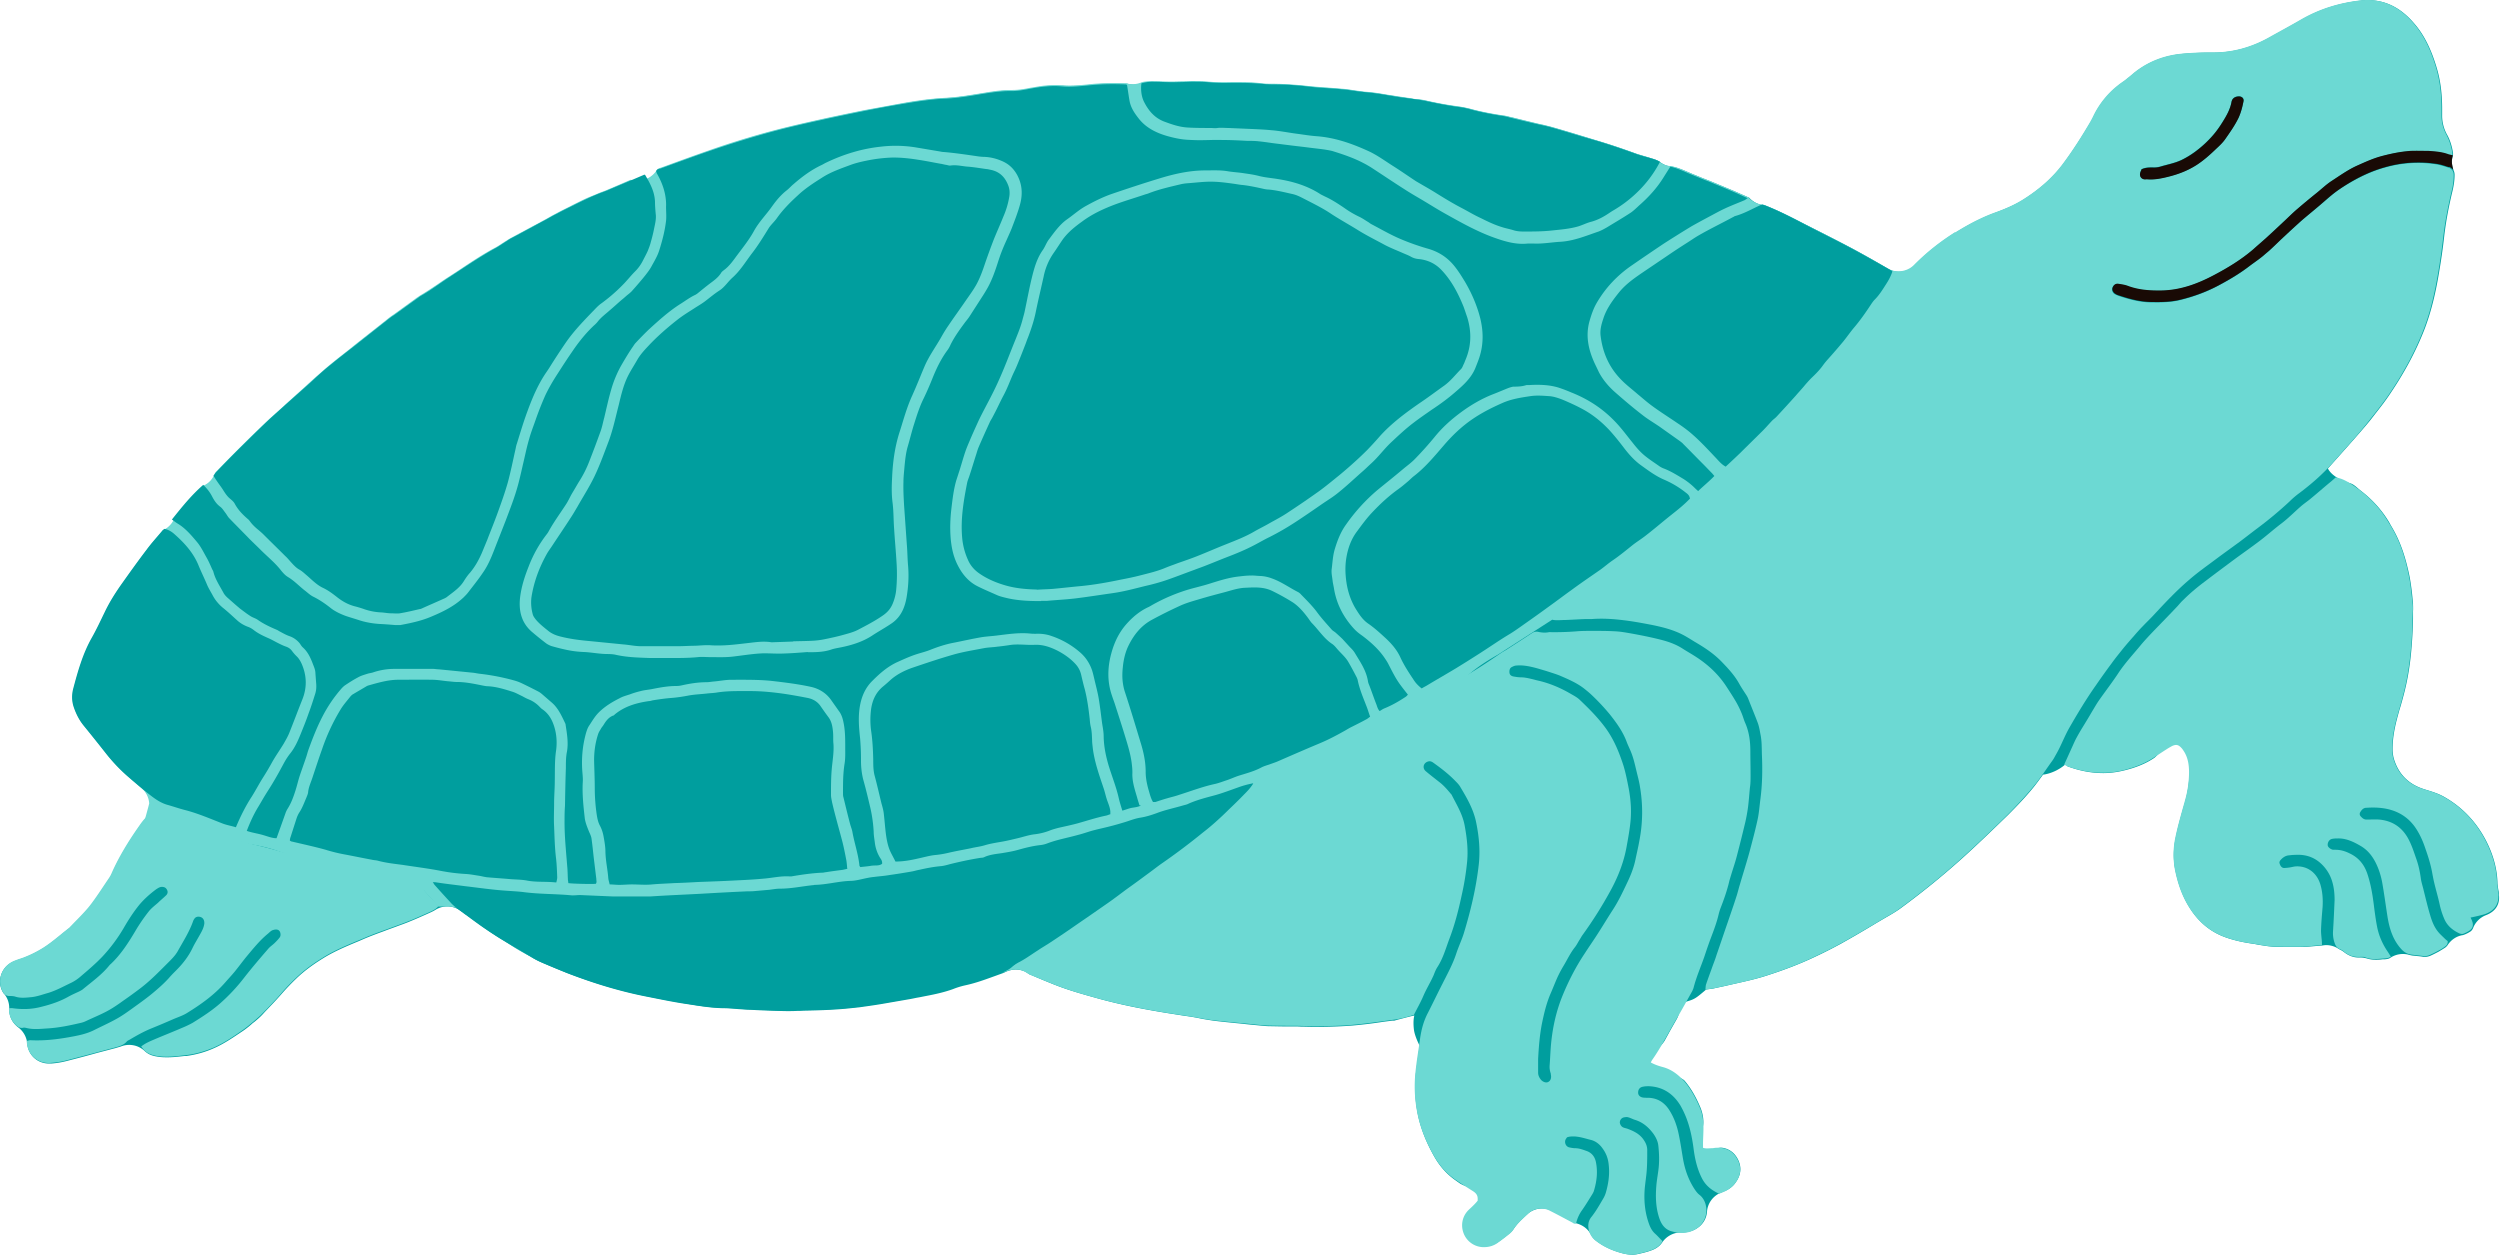 <svg xmlns="http://www.w3.org/2000/svg" width="361" height="182" fill="none"><g clip-path="url(#a)"><path fill="#009E9E" d="M360.829 129.254c0-.289 0-.514-.064-.738l-.064-.385c-.032-.257-.064-.482-.064-.706-.064-2.054-.642-4.108-1.701-6.13-1.412-2.663-3.401-4.749-5.936-6.193-.867-.514-1.862-.802-2.792-1.091l-.193-.064c-2.214-.706-3.658-2.15-4.332-4.364a5.255 5.255 0 0 1-.192-1.444c0-1.252.192-2.535.545-3.979.193-.738.385-1.477.61-2.183.16-.545.289-1.026.417-1.508.61-2.246 1.027-4.75 1.219-7.67.097-1.155.129-2.277.161-3.433v-1.123c.032-.385 0-.738 0-1.123l-.064-.642a35.264 35.264 0 0 0-.418-3.144c-.545-2.696-1.251-4.814-2.246-6.643a19.28 19.28 0 0 0-.481-.835l-.225-.417c-1.027-1.733-2.406-3.273-4.075-4.556-.546-.417-.995-.931-1.54-1.092-2.76-.802-3.242-2.15-3.242-2.15-1.604.065-1.411 1.573-.77.867 1.284-1.444 5.905-6.546 7.092-8.087l.546-.706c.706-.898 1.412-1.797 2.053-2.76 2.086-3.08 3.723-6.097 4.974-9.273 1.123-2.889 1.733-5.809 2.15-8.312.289-1.7.546-3.433.738-5.166.225-1.958.578-4.011 1.22-6.675.192-.834.289-1.572.289-2.278 0-.193-.033-.385-.097-.545-.321-.738-.385-1.541-.128-2.311v-.321c-.16-.995-.449-1.925-.899-2.695a5.634 5.634 0 0 1-.673-2.728v-.866c0-2.343-.257-4.172-.738-5.84-.835-2.857-1.894-4.975-3.37-6.643-1.925-2.215-4.075-3.274-6.61-3.274-.353 0-.706 0-1.059.065-3.081.353-5.937 1.251-8.472 2.727-1.54.867-3.081 1.733-4.653 2.6-2.663 1.476-5.327 2.182-8.119 2.182h-.706c-1.123 0-2.31.064-3.562.16-2.631.225-4.974 1.091-6.931 2.6-.193.128-.353.288-.546.448l-.353.29-.16.128c-.289.224-.513.417-.738.578a13.098 13.098 0 0 0-4.204 4.78l-.096.193c-.16.353-.289.61-.449.867-1.059 1.797-2.375 3.883-3.851 5.904-1.476 2.022-3.402 3.723-5.808 5.263-1.059.674-2.279 1.22-3.883 1.83-1.669.609-3.37 1.411-5.199 2.502-2.342 1.38-4.588 3.145-6.61 5.167a3.23 3.23 0 0 1-2.278.93 3.04 3.04 0 0 1-1.573-.417l-.995-.578a149.794 149.794 0 0 0-3.883-2.182c-1.315-.706-2.631-1.38-3.947-2.053-.802-.418-1.604-.803-2.406-1.22l-.77-.385c-1.862-.962-3.787-1.958-5.841-2.76h-.128a3.406 3.406 0 0 1-2.118-1.09l-.802-.354c-.674-.289-1.284-.577-1.926-.834l-2.31-.963-.385-.16-1.38-.546-1.412-.577-.674-.29c-.738-.32-1.412-.609-2.214-.77a3.051 3.051 0 0 1-1.701-.609c-.064-.032-.096-.064-.16-.128a4.505 4.505 0 0 0-1.091-.418l-.289-.096c-.289-.096-.514-.16-.738-.225-.417-.128-.738-.224-1.059-.32-1.765-.642-3.69-1.316-5.648-1.893l-2.31-.707a231.24 231.24 0 0 0-4.429-1.315l-1.155-.29-.61-.127-1.989-.482-1.958-.481-.321-.064a4.778 4.778 0 0 0-.93-.193c-1.701-.256-3.177-.545-4.493-.898-.674-.193-1.251-.29-1.797-.385a49.57 49.57 0 0 1-4.942-.899c-.353-.064-.706-.128-1.059-.16h-.288l-.899-.16c-.481-.065-.898-.13-1.316-.193-.481-.065-.962-.16-1.444-.225-.673-.096-1.315-.225-1.989-.32a21.714 21.714 0 0 0-1.508-.161 9.576 9.576 0 0 1-1.059-.129c-.321-.032-.642-.096-.931-.128a15.5 15.5 0 0 0-1.604-.193c-.642-.064-1.284-.096-1.958-.16a65.835 65.835 0 0 1-2.792-.225 51.086 51.086 0 0 0-4.941-.32c-.674 0-1.348 0-2.022-.097-1.091-.128-2.15-.128-3.049-.128h-2.021c-.738 0-1.444 0-2.15-.064a28.09 28.09 0 0 0-2.247-.097h-.577l-.802.033c-.61 0-1.22.032-1.83.032-.673 0-1.283 0-1.925-.032h-1.155c-.417 0-.834 0-1.284.128-.064 0-.096.032-.16.064a3.362 3.362 0 0 1-1.155.225c-.289 0-.61-.033-.899-.129-.578 0-1.123-.032-1.701-.032a36.27 36.27 0 0 0-3.273.129l-.609.064c-.899.096-1.798.16-2.696.16-.321 0-.642 0-.963-.032-.353 0-.674-.032-1.027-.032-.866 0-1.797.064-2.823.257-.321.064-.642.096-.963.16-.77.16-1.605.289-2.407.289h-.289c-1.38 0-2.759.225-4.075.417-1.797.289-3.466.578-5.167.674a49.284 49.284 0 0 0-2.727.224c-1.155.16-2.311.321-3.434.514l-5.776 1.06c-2.022.416-4.075.833-6.097 1.282-2.182.482-4.46.995-6.675 1.573-3.08.802-6.225 1.765-9.53 2.92-2.311.802-4.589 1.637-6.867 2.471l-.29.096c-.128 0-.192.064-.32.16 0 0-.064.033-.064.065a.974.974 0 0 1-.16.225 3.242 3.242 0 0 1-2.632 1.38h-.385c-.225 0-.417-.065-.642-.129l-.16.064-3.37 1.444-.481.193a2.925 2.925 0 0 0-.514.192l-.32.128c-.514.225-1.027.418-1.54.642-.707.321-1.38.674-2.055.995l-.224.129c-.642.32-1.316.642-1.958.995-.288.16-.61.32-.898.48l-.674.386-2.086 1.123-3.048 1.637c-.16.096-.353.192-.514.32l-.224.129-.546.353c-.385.257-.738.481-1.059.642-1.668.898-3.273 1.957-4.813 2.984-.674.45-1.22.802-1.765 1.155-.514.321-1.027.674-1.54 1.027-.867.578-1.67 1.123-2.536 1.637-.224.128-.417.288-.642.417l-.16.128-3.145 2.279-.192.128c-.225.16-.45.32-.674.513-1.572 1.252-3.177 2.503-4.75 3.755l-.834.674a193.95 193.95 0 0 0-2.663 2.118c-.546.449-1.091.93-1.637 1.412l-.449.385-.995.898-.77.706-1.283 1.155-1.316 1.188-.482.449-1.829 1.637-2.021 1.925-.353.353c-.867.834-1.701 1.669-2.535 2.503-.963.963-1.894 1.925-2.824 2.888-.064.064-.129.16-.193.257 0 .064-.064.16-.064.16-.289.642-.738 1.155-1.348 1.476l-.192.096c-1.573 1.38-2.856 2.953-4.172 4.621l-.096.225a3.325 3.325 0 0 1-1.348 1.476c-.064.032-.16.096-.225.128l-.096.097-.642.77a24.494 24.494 0 0 0-1.636 1.99 141.806 141.806 0 0 0-2.567 3.53l-1.027 1.443a24.14 24.14 0 0 0-2.407 4.012l-.193.385c-.545 1.155-1.059 2.214-1.668 3.305-1.316 2.343-2.054 4.942-2.696 7.38a4.883 4.883 0 0 0 .065 2.632c.353 1.059.802 1.925 1.411 2.663l.193.225a173.706 173.706 0 0 1 3.016 3.786 25.028 25.028 0 0 0 3.081 3.274l.289.256c.353.321.706.61 1.09.931l.643.546a3.233 3.233 0 0 1 1.123 2.214c.064.866-.193 1.7-.77 2.342-.257.289-.482.61-.77.995-1.22 1.765-2.792 4.14-3.948 6.803-.064.161-.16.321-.256.481l-.867 1.316c-.642.963-1.283 1.925-1.99 2.856-.609.77-1.315 1.476-1.989 2.15l-.77.77s-.257.225-.385.353c-.417.321-.802.642-1.187.963-.738.61-1.509 1.219-2.343 1.765a16.3 16.3 0 0 1-3.177 1.572l-.417.129c-.353.128-.706.256-1.059.417-.802.417-1.348 1.059-1.604 1.893a2.999 2.999 0 0 0 .256 2.407c.065.096.097.192.193.257.513.609.77 1.379.738 2.181 0 .867.257 1.637.866 2.279.129.128.257.257.385.353a3.283 3.283 0 0 1 1.348 2.342c.129 1.701 1.476 2.92 3.145 2.92h.32c.867-.064 1.541-.192 2.183-.353 1.508-.385 2.984-.77 4.46-1.187l2.696-.706c.192-.064.45-.128.738-.224a3.263 3.263 0 0 1 3.434.674c.288.256.706.609 1.668.77.482.096.995.128 1.54.128.867 0 1.701-.096 2.536-.193h.256c1.38-.192 2.696-.545 3.98-1.123 1.476-.641 2.76-1.54 4.107-2.438l.193-.129a13.6 13.6 0 0 0 1.315-1.059l.257-.192c.417-.353.802-.674 1.155-1.059l.353-.385c.77-.803 1.54-1.605 2.278-2.439.803-.931 1.701-1.861 2.6-2.696.994-.898 2.118-1.733 3.53-2.599 1.604-.995 3.369-1.733 5.07-2.439l.963-.417c.77-.321 1.604-.642 2.406-.93l1.027-.386 1.059-.385c.674-.256 1.348-.481 2.022-.77 1.027-.417 2.021-.866 3.016-1.315.129-.065.353-.161.61-.321a3.222 3.222 0 0 1 1.765-.514c.674 0 1.347.225 1.925.642.064.032.16.128.225.16l.77.546 2.118 1.54a40.773 40.773 0 0 0 2.76 1.829c1.476.899 2.952 1.765 4.428 2.664.578.353 1.059.578 1.508.77l3.466 1.444c3.947 1.54 7.894 2.727 11.745 3.465l.962.193c1.444.289 2.888.578 4.365.802l.449.065c1.668.256 3.369.545 5.102.577.738 0 1.444.064 2.182.129.578.032 1.123.096 1.669.096 1.733.096 3.465.16 5.23.192h.353c.385 0 .803 0 1.252-.032.289 0 .577 0 .898-.032 1.99-.032 4.108-.096 6.226-.289l1.829-.192c1.155-.16 2.31-.321 3.433-.514 1.284-.224 2.6-.449 3.883-.673.385-.064.77-.161 1.156-.225.385-.064.673-.128.994-.192 1.541-.289 2.824-.578 4.076-1.028a11.336 11.336 0 0 1 1.765-.545c1.347-.289 2.631-.738 3.947-1.219.545-.193 1.059-.386 1.604-.578l.193-.096.289-.129c.417-.16.834-.256 1.251-.256.61 0 1.219.16 1.733.513a.95.95 0 0 1 .224.161c.065.032.097.064.161.064l.834.353c.899.385 1.829.77 2.728 1.123 2.022.802 4.139 1.38 6.193 1.957 3.691 1.027 7.285 1.669 10.044 2.118l1.829.289c.578.096 1.124.16 1.701.257.385.064.77.128 1.187.224.642.129 1.284.225 1.894.321 1.283.161 2.599.289 3.915.417l1.187.129.642.064c.77.064 1.508.16 2.278.193.706 0 1.412.032 2.118.032h1.284c.417 0 .834 0 1.251.032.674 0 1.284.032 1.893.032h.45c1.765 0 3.433-.064 5.102-.193a67.875 67.875 0 0 0 4.46-.545l1.252-.161h.321c.16-.064 2.727-.738 2.888-.738 0 0-.225.642-.064 2.022.128 1.027.834 2.342.834 2.342a167.69 167.69 0 0 0-.546 3.947 19.7 19.7 0 0 0 .193 5.488c.385 2.214 1.219 4.396 2.503 6.642.77 1.348 1.797 2.503 3.049 3.37l.545.385c1.412.962 4.108.674 3.177 2.118-.546.866-2.888 4.139-2.471 5.102.481 1.155 1.605 1.893 2.888 1.893h.193c.674-.032 1.251-.257 1.797-.61a30.18 30.18 0 0 0 1.604-1.219c.289-.225.482-.449.642-.674.481-.738 1.123-1.347 1.733-1.925l.192-.161a3.196 3.196 0 0 1 2.182-.866c.514 0 1.027.128 1.509.385l1.027.546 1.861.994s.128.065.192.129c.032 0 .097.064.193.064.962.192 1.829.802 2.278 1.669.193.353.417.642.77.898 1.091.835 2.407 1.444 3.947 1.829a5.85 5.85 0 0 0 1.252.161c.385 0 .738-.065 1.123-.161l.417-.096c.385-.096.738-.193 1.091-.321.77-.257 1.316-.642 1.701-1.219.61-.867 1.604-1.412 2.663-1.412h.097c.994 0 1.797-.257 2.438-.739a3.043 3.043 0 0 0 1.252-2.278c.096-1.219.866-2.246 1.99-2.727.353-.129.513-.225.705-.289.61-.289 1.092-.674 1.412-1.155.835-1.123.931-2.279.321-3.434-.481-.899-1.219-1.444-2.182-1.605-1.508-.256-4.332 2.728-2.856-2.984.193-.738.064-1.861-.353-2.856-.706-1.668-1.412-2.824-2.278-3.851-.546-.641-4.589-1.7-5.199-2.053-1.508-.899 1.477-2.246 2.343-3.755l.545-.995c.418-.77.803-1.412 1.156-2.053.513-.835.513-2.311 1.444-2.567 1.187-.353 1.315-.45 2.824-1.733l.449-.065c.289-.032.545-.063.77-.128l1.348-.289 1.54-.353c1.572-.353 3.209-.706 4.749-1.219 2.6-.834 4.718-1.669 6.643-2.567a66.545 66.545 0 0 0 4.011-2.022 165.112 165.112 0 0 0 5.167-3.016l1.315-.77.225-.129c.61-.353 1.219-.706 1.797-1.123a115.094 115.094 0 0 0 9.37-7.637c2.15-1.958 4.204-3.947 6.193-5.873 1.348-1.347 2.632-2.695 3.723-4.043.385-.481.738-.963 1.091-1.444l.257-.353s1.604-.128 3.144-1.412c.289-.225.161.16.514.257 1.765.641 3.401.93 5.038.93.963 0 1.957-.128 2.888-.353 1.797-.417 3.273-1.027 4.46-1.829.546-.353 2.728-3.241 3.37-3.241.545 0 1.412 1.284 1.893 1.573 1.059.609-.128 3.24-.192 4.46a16.153 16.153 0 0 1-.546 3.337l-.064.257c-.514 1.733-1.027 3.53-1.38 5.327-.321 1.572-.321 3.113 0 4.557.417 2.021 1.059 3.722 1.957 5.198 1.38 2.279 3.209 3.755 5.552 4.525 1.059.353 2.182.61 3.466.802.321.032.609.096.93.16.995.161 1.894.321 2.792.321h3.658c.642 0 1.284-.064 1.958-.128l.866-.064c.193-.032.385-.064.578-.064.642 0 1.283.192 1.797.545a.7.7 0 0 1 .16.096c.225.097.449.225.642.386.674.513 1.348.77 2.118.77H340.902c.321 0 .642.064.962.16.353.096.706.161 1.156.161.321 0 .674 0 1.027-.064h.32c.289-.033.578-.064.803-.225a3.281 3.281 0 0 1 1.797-.546c.288 0 .609.033.898.129.161.032.289.064.449.096.61.064 1.124.096 1.637.193h.257c.256 0 .481-.065.738-.161.417-.193.802-.385 1.219-.61.321-.192.642-.385.931-.577.128-.097.224-.193.321-.321.513-.802 1.315-1.348 2.246-1.476a4.663 4.663 0 0 0 1.059-.514c.192-.128.289-.289.385-.481a3.241 3.241 0 0 1 1.893-1.893c.738-.289 1.958-.995 1.862-2.696l-.033-.192Z"/><path fill="#6CD9D3" d="M87.329 141.254c5.776.032 9.787 1.894 15.563 1.862.289-.097 6.835-1.412 7.188-1.412l7.606-.867c.481-.385 3.305.161 4.107.161l3.883-1.155c.16-.065 5.038-.835 5.231-.867 4.588-.77.16-1.316 4.781-1.219 4.428.096.738-2.985 5.134-3.209.225 0 4.012.192 4.204.224.417-.257 3.145-1.7 3.755-1.7 8.696 0-.289 7.541-.289 7.541 4.685-.161 27.244-17.168 31.833-17.81.321-1.284 23.168-16.173 24.837-16.302 20.185-1.476-6.193-2.15 11.135-11.97l7.83-5.037c.128-.225 58.435-36.294 58.564-36.454 0-6.514-.129-13.028-.385-19.51-2.086 1.315-4.076 2.855-5.905 4.716-.61.61-1.444.931-2.278.931a3.042 3.042 0 0 1-1.573-.417l-.994-.578A153.186 153.186 0 0 0 267.673 36c-1.316-.706-2.632-1.38-3.947-2.053-.802-.418-1.605-.803-2.407-1.22l-.77-.385c-1.861-.962-3.787-1.957-5.84-2.76h-.129a3.406 3.406 0 0 1-2.118-1.09l-.802-.354c-.674-.289-1.284-.577-1.925-.834l-2.311-.963-.385-.16-1.38-.546-1.412-.577-.674-.289c-.738-.32-1.412-.61-2.214-.77a3.049 3.049 0 0 1-1.7-.61c-.065-.032-.097-.064-.161-.128a4.51 4.51 0 0 0-1.091-.418l-.289-.096c-.289-.096-.513-.16-.738-.224-.417-.129-.738-.225-1.059-.321-1.765-.642-3.69-1.316-5.648-1.894l-2.31-.706a230.43 230.43 0 0 0-4.428-1.315l-1.156-.29-.609-.127-1.99-.482-1.957-.481-.321-.064a4.795 4.795 0 0 0-.931-.193c-1.701-.256-3.177-.545-4.492-.898-.674-.193-1.252-.29-1.797-.385a49.519 49.519 0 0 1-4.942-.899 12.054 12.054 0 0 0-1.059-.16h-.289l-.899-.16a63.464 63.464 0 0 1-1.315-.193c-.482-.064-.963-.16-1.444-.225-.674-.096-1.316-.225-1.99-.32a21.714 21.714 0 0 0-1.508-.161 9.58 9.58 0 0 1-1.059-.129c-.321-.032-.642-.096-.931-.128a15.5 15.5 0 0 0-1.604-.193c-.642-.064-1.284-.096-1.958-.16a65.625 65.625 0 0 1-2.791-.225 51.127 51.127 0 0 0-4.942-.32c-.674 0-1.348 0-2.022-.097-1.091-.128-2.15-.128-3.048-.128h-2.022c-.738 0-1.444 0-2.15-.064a28.046 28.046 0 0 0-2.246-.097h-.578l-.802.032c-.61 0-1.22.033-1.829.033-.674 0-1.284 0-1.926-.033h-1.155c-.417 0-.834 0-1.283.129-.065 0-.097.032-.161.064a3.364 3.364 0 0 1-1.155.225c-.289 0-.61-.033-.899-.129-.577 0-1.123-.032-1.7-.032-1.123 0-2.215.032-3.274.129l-.609.064c-.899.096-1.797.16-2.696.16-.321 0-.642 0-.962-.032-.353 0-.674-.032-1.027-.032-.867 0-1.797.064-2.824.257-.321.064-.642.096-.963.16-.77.16-1.604.289-2.407.289h-.288c-1.38 0-2.76.225-4.076.45-1.797.288-3.465.577-5.166.673a49.304 49.304 0 0 0-2.728.225c-1.155.128-2.31.32-3.433.513l-5.777 1.06c-2.021.416-4.075.833-6.097 1.282-2.182.482-4.46.996-6.674 1.573a121.754 121.754 0 0 0-9.531 2.92c-2.31.802-4.589 1.637-6.867 2.471l-.289.097a.755.755 0 0 0-.32.16s-.065.032-.065.064a.976.976 0 0 1-.16.225 3.242 3.242 0 0 1-2.632 1.38h-.385c-.224 0-.417-.065-.642-.129l-.16.064-3.37 1.445-.48.192a2.925 2.925 0 0 0-.514.192l-.321.129c-.514.225-1.027.417-1.54.642-.706.32-1.38.673-2.054.994l-.225.129c-.642.32-1.316.642-1.957.995-.29.16-.61.32-.899.48l-.674.386-2.085 1.123-3.049 1.637c-.16.096-.353.192-.513.32l-.225.13-.546.352c-.385.257-.738.481-1.059.642-1.668.898-3.273 1.957-4.813 2.984-.674.45-1.22.802-1.765 1.155-.513.321-1.027.674-1.54 1.027-.867.578-1.669 1.123-2.535 1.637-.225.128-.417.289-.642.417l-.16.128-3.145 2.279-.193.128c-.225.16-.45.32-.674.513-1.572 1.252-3.177 2.503-4.75 3.755l-.833.674c-.899.706-1.797 1.412-2.664 2.118-.545.449-1.09.93-1.636 1.412l-.45.385-.995.898-.77.706-1.283 1.155-1.316 1.188-.481.45-1.83 1.636-2.021 1.925-.353.353c-.866.834-1.7 1.669-2.535 2.503a236.94 236.94 0 0 0-2.824 2.888c-.064.064-.128.16-.192.257 0 .064-.065.16-.065.16-.288.642-.738 1.156-1.347 1.476l-.193.097c-1.572 1.38-2.856 2.952-4.172 4.62l-.096.225a3.325 3.325 0 0 1-1.348 1.476c-.064.032-.16.096-.224.128l-.096.097-.642.77a24.494 24.494 0 0 0-1.637 1.99 141.828 141.828 0 0 0-2.567 3.53l-1.027 1.444a24.136 24.136 0 0 0-2.407 4.01l-.192.386c-.546 1.155-1.06 2.214-1.669 3.305-1.316 2.343-2.054 4.942-2.695 7.38a4.882 4.882 0 0 0 .064 2.632c.353 1.059.802 1.925 1.412 2.663l.192.225a173.764 173.764 0 0 1 3.017 3.787 25.082 25.082 0 0 0 3.08 3.273l.29.256c.352.321.705.61 1.09.931l.642.546A3.233 3.233 0 0 1 21.545 116c0 .128-.834 3.048-.834 3.177 2.824 2.47 13.157 1.476 19.35 3.69 6.77 2.375 13.895 5.616 21.05 5.648.097 0 2.15 2.406 2.215 2.406.096 0 1.123-.032 1.22-.032 3.561.129 5.005 2.888 9.787 5.969 3.08 1.957 9.338 4.461 12.996 4.493v-.097Z"/><path fill="#6CD9D3" d="M246.269 142.795c.032-.321.032-.513.096-.674.257-.77.546-1.54.835-2.342.224-.642.481-1.252.673-1.894.546-1.572 1.059-3.113 1.605-4.685.449-1.316.898-2.599 1.316-3.915.16-.513.288-1.059.449-1.572.449-1.54.93-3.049 1.348-4.557.417-1.572.834-3.113 1.187-4.717.225-.995.289-1.99.417-2.985.289-2.15.321-4.331.225-6.481-.032-.995 0-2.022-.225-3.017-.096-.546-.192-1.091-.385-1.605-.449-1.187-.931-2.342-1.38-3.497a3.42 3.42 0 0 0-.257-.482c-.353-.545-.706-1.059-1.026-1.636-.674-1.22-1.605-2.214-2.568-3.21-1.123-1.154-2.438-2.02-3.818-2.823-.578-.353-1.123-.706-1.733-1.027-1.412-.738-2.952-1.123-4.525-1.444-1.348-.257-2.695-.513-4.075-.674-1.54-.192-3.113-.289-4.653-.16h-.995c-.898.032-1.829.096-2.728.128-.641 0-1.283.096-1.893-.032-.064-.225.096-.289.225-.385.77-.61 1.572-1.155 2.374-1.701 1.284-.866 2.535-1.829 3.787-2.728 1.251-.898 2.535-1.829 3.787-2.727.417-.289.834-.642 1.219-.963.353-.289.706-.578 1.091-.834 1.444-.963 2.728-2.15 4.14-3.145a4.93 4.93 0 0 0 .609-.545 54.537 54.537 0 0 0 1.541-1.284c.641-.545 1.219-1.091 1.893-1.604 1.604-1.252 3.016-2.664 4.492-4.012 1.669-1.476 3.177-3.112 4.814-4.62.995-.931 1.797-1.99 2.76-2.92 1.091-1.06 2.15-2.183 3.176-3.274.642-.674 1.22-1.38 1.83-2.054.353-.417.706-.834 1.123-1.219.898-.866 1.668-1.861 2.439-2.856.192-.257.481-.481.673-.738.771-.93 1.541-1.893 2.311-2.824.449-.545.93-1.059 1.348-1.604.577-.77 1.123-1.573 1.7-2.375.225-.32.418-.674.706-.963.674-.738 1.188-1.54 1.733-2.374.096-.16.225-.29.289-.482.417-1.091 1.187-1.925 1.957-2.727a33.2 33.2 0 0 1 6.9-5.423c1.668-.995 3.369-1.862 5.198-2.503 1.348-.482 2.664-1.06 3.883-1.83 2.246-1.411 4.236-3.112 5.808-5.262 1.412-1.893 2.664-3.883 3.851-5.905.193-.353.385-.706.546-1.059a12.561 12.561 0 0 1 4.203-4.781c.289-.193.578-.45.867-.674.321-.257.61-.513.93-.77 2.054-1.572 4.365-2.407 6.932-2.6 1.348-.128 2.695-.16 4.043-.16 2.984.032 5.744-.738 8.311-2.182 1.541-.866 3.113-1.7 4.653-2.6 2.632-1.508 5.456-2.374 8.472-2.727 3.177-.353 5.648.867 7.669 3.209 1.701 1.925 2.664 4.236 3.37 6.643.545 1.893.738 3.85.738 5.808v.93c0 .963.225 1.862.674 2.728.449.834.738 1.733.898 2.695v.418c-.256-.064-.481-.096-.642-.16-.93-.354-1.893-.418-2.888-.482-.866-.032-1.7-.064-2.567 0-1.412.064-2.792.353-4.139.738-1.22.321-2.343.835-3.498 1.348-1.38.61-2.599 1.476-3.851 2.31-.706.45-1.316 1.06-1.989 1.605-.931.77-1.894 1.54-2.824 2.342-.77.674-1.476 1.38-2.214 2.054-.771.706-1.509 1.412-2.279 2.118-.642.578-1.283 1.123-1.925 1.7-1.733 1.509-3.723 2.696-5.744 3.755-2.311 1.22-4.75 2.118-7.413 2.182-1.669.033-3.369-.064-4.974-.674-.417-.16-.898-.224-1.348-.288-.417-.032-.706.192-.834.577-.096.29.064.674.385.867.193.096.385.192.578.257 1.54.513 3.112.93 4.749.93 1.412 0 2.792 0 4.172-.353 1.957-.481 3.85-1.187 5.615-2.15 1.476-.802 2.92-1.637 4.236-2.664.674-.513 1.38-.994 2.054-1.54.289-.257.61-.513.898-.77.61-.578 1.22-1.187 1.862-1.765.898-.866 1.829-1.7 2.759-2.535.835-.738 1.733-1.444 2.6-2.182.706-.578 1.379-1.187 2.085-1.765.578-.45 1.188-.866 1.83-1.251 1.764-1.06 3.594-1.958 5.583-2.503a17.31 17.31 0 0 1 7.252-.482c.642.096 1.252.289 1.862.482.513.16.802.513.802 1.09a9.22 9.22 0 0 1-.289 2.28c-.513 2.213-.963 4.427-1.219 6.674a92.096 92.096 0 0 1-.738 5.166c-.482 2.824-1.092 5.616-2.15 8.311-1.284 3.273-2.985 6.354-4.974 9.274-.803 1.187-1.701 2.31-2.6 3.434-1.7 2.214-3.594 4.236-5.423 6.322-1.476 1.7-3.145 3.144-4.942 4.492-.481.353-.962.77-1.379 1.187a55.738 55.738 0 0 1-4.493 3.755c-.899.673-1.797 1.38-2.696 2.053-1.091.803-2.214 1.605-3.337 2.44-1.316.994-2.663 1.925-3.915 3.016-1.893 1.604-3.562 3.401-5.263 5.23-.481.514-.994.995-1.476 1.509-.449.449-.866.93-1.283 1.411a74.6 74.6 0 0 0-1.444 1.67c-.61.77-1.22 1.507-1.797 2.31-.738.994-1.476 2.021-2.182 3.048-1.412 1.99-2.664 4.075-3.883 6.193-.738 1.284-1.22 2.664-1.958 3.916-.16.288-.321.609-.513.866-.931 1.283-1.797 2.631-2.824 3.851a64.014 64.014 0 0 1-3.722 4.043 214.49 214.49 0 0 1-6.194 5.872c-2.984 2.728-6.129 5.263-9.37 7.638-.642.481-1.348.866-2.022 1.251-2.15 1.284-4.3 2.568-6.514 3.787-1.315.738-2.663 1.38-4.011 2.022-2.15 1.026-4.396 1.828-6.643 2.567-2.085.673-4.203 1.091-6.321 1.572l-1.348.289c-.353.064-.706.096-1.219.16l.096-.096Zm62.96-118.315s-.161.321-.193.482c-.096.449.129.802.546.898.16.032.289 0 .449 0 1.091.097 2.118-.128 3.145-.385 1.412-.353 2.727-.866 3.947-1.636 1.059-.674 1.989-1.509 2.888-2.375.449-.417.898-.834 1.251-1.316.739-1.059 1.477-2.086 2.022-3.24.321-.739.514-1.477.674-2.28.096-.416-.193-.705-.61-.737-.577 0-1.027.257-1.123.834-.16.867-.545 1.637-.963 2.343-.513.866-1.058 1.7-1.732 2.47a15.52 15.52 0 0 1-2.247 2.118 12.589 12.589 0 0 1-2.246 1.413c-.931.449-1.957.641-2.952.93a3.366 3.366 0 0 1-1.252.16c-.545 0-1.091 0-1.636.29l.032.031Z"/><path fill="#6CD9D3" d="M213.377 173.088c0-.514-.257-.803-.642-1.06a70.386 70.386 0 0 1-2.599-1.7c-1.284-.899-2.279-2.022-3.049-3.37-1.187-2.085-2.086-4.267-2.503-6.642a19.663 19.663 0 0 1-.192-5.488c.16-1.636.449-3.272.673-4.909.193-1.284.514-2.503 1.124-3.658.706-1.38 1.379-2.792 2.085-4.172.706-1.412 1.477-2.792 1.99-4.332.321-.995.77-1.926 1.091-2.92.995-3.274 1.797-6.579 2.182-10.012.225-2.054.032-4.076-.385-6.097-.385-1.894-1.348-3.53-2.31-5.135-.193-.321-.45-.577-.706-.834-.963-.995-2.054-1.829-3.177-2.631-.225-.161-.449-.257-.77-.161-.674.225-.835.963-.289 1.412.642.546 1.283 1.027 1.925 1.541.642.481 1.155 1.091 1.669 1.7.064.065.128.129.16.225.738 1.444 1.573 2.792 1.861 4.46.321 1.765.514 3.498.321 5.295a38.413 38.413 0 0 1-.77 4.685c-.449 2.118-.995 4.236-1.765 6.257-.513 1.348-.898 2.792-1.7 4.044-.257.385-.418.802-.578 1.219-.449 1.027-1.059 1.99-1.508 3.049-.385.898-.867 1.733-1.348 2.695-.995.321-2.086.61-3.209.738-1.893.257-3.819.546-5.712.706-1.701.161-3.401.161-5.134.193-1.188 0-2.375-.064-3.562-.064-1.123 0-2.247 0-3.402-.032-.962-.032-1.957-.161-2.92-.257-1.701-.16-3.401-.321-5.102-.513-1.027-.129-2.054-.354-3.081-.514-1.187-.193-2.342-.353-3.53-.545-3.337-.546-6.674-1.188-9.947-2.086-2.118-.578-4.236-1.188-6.29-1.99l-3.562-1.444c-.128-.064-.257-.16-.417-.224-1.573-1.22-3.819.128-3.626 0 .706-.418 3.915-2.792 4.589-3.242.962-.641 1.989-1.797 2.952-2.471 1.315-.898 4.204.129 5.519-.802.353-.256.738-.449 1.091-.674 1.99-1.411 3.947-2.855 5.937-4.299.995-.738 1.989-1.509 2.984-2.247.674-.481 1.348-.93 2.022-1.412 1.123-.834 2.278-1.636 3.401-2.503.835-.642 1.605-1.315 2.375-1.989l2.503-2.118c.096-.065.225-.129.289-.225.449-.642 1.059-1.091 1.604-1.636a35.758 35.758 0 0 0 2.086-2.311 66.358 66.358 0 0 0 1.861-2.374c.161-.225.385-.386.642-.482 1.572-.61 3.113-1.251 4.653-1.925.642-.257 1.252-.642 1.893-.899 1.509-.577 2.888-1.412 4.3-2.214 1.22-.674 2.503-1.284 3.723-1.958.385-.192.738-.416 1.123-.609.449-.225.931-.45 1.38-.674.417-.193.834-.385 1.219-.642 1.027-.674 2.118-1.219 3.145-1.829 1.701-1.027 3.401-2.054 5.102-3.049 1.958-1.123 3.851-2.374 5.712-3.658.193-.128.417-.257.642-.385a243.25 243.25 0 0 0 3.754-2.439 1.174 1.174 0 0 1 1.027-.192c.482.096.963.128 1.444.032.161-.032.353 0 .546 0 1.155 0 2.31-.032 3.466-.128.77-.065 1.508-.065 2.278-.065 1.091 0 2.182 0 3.305.065.738.032 1.444.16 2.182.288 1.444.257 2.888.546 4.3.899 1.156.289 2.279.674 3.306 1.348.706.45 1.412.834 2.117 1.315 1.637 1.091 3.049 2.44 4.14 4.108.481.738.963 1.476 1.412 2.246.289.514.546 1.027.77 1.573.225.513.353 1.059.578 1.54.545 1.283.706 2.631.706 4.043 0 1.123.032 2.246.032 3.402 0 .609 0 1.219-.096 1.829-.097.963-.161 1.957-.289 2.92a24.22 24.22 0 0 1-.385 2.086 217.08 217.08 0 0 1-1.22 4.877c-.224.867-.513 1.701-.77 2.536l-.289.962c-.321 1.412-.802 2.76-1.315 4.075a8.62 8.62 0 0 0-.257.867c-.289 1.219-.738 2.375-1.187 3.562-.321.866-.61 1.733-.899 2.599-.513 1.444-1.123 2.856-1.508 4.332-.032.161-.129.353-.193.514-.77 1.38-1.54 2.791-2.342 4.139-1.155 1.958-2.15 3.979-3.466 5.841a3.407 3.407 0 0 0-.192.353c.513.288 1.058.481 1.636.641 1.284.321 2.278 1.059 3.177 2.054.995 1.155 1.701 2.471 2.278 3.851.418.931.514 1.957.514 2.952 0 .77-.064 1.54-.064 2.278v.546c.449.16.866.064 1.283.064.225 0 .417-.064.642-.064 1.348-.064 2.407.449 3.049 1.669.641 1.187.481 2.374-.321 3.433-.385.514-.867.867-1.412 1.156-.257.128-.546.224-.899.385-1.059-.482-1.957-1.156-2.503-2.247-.706-1.38-1.027-2.856-1.219-4.396-.225-1.669-.578-3.305-1.252-4.846a14.425 14.425 0 0 0-.609-1.219c-1.027-1.701-2.503-2.728-4.557-2.824-.257 0-.546 0-.835.064-.481.064-.738.385-.738.867 0 .353.257.641.706.706.225.032.418.032.642.032 1.316 0 2.343.577 3.081 1.669.77 1.155 1.219 2.47 1.476 3.818.225 1.091.385 2.214.578 3.337.256 1.477.738 2.889 1.54 4.172.224.353.481.738.802.995 1.316.963 1.508 3.465-.225 4.781-.77.578-1.636.802-2.599.738-.385 0-.77-.128-1.155-.224-.931-.257-1.444-.931-1.765-1.829-.545-1.573-.578-3.177-.449-4.782.064-.738.192-1.444.289-2.182.16-1.187.128-2.374 0-3.562-.065-.642-.353-1.219-.738-1.765-.674-.898-1.477-1.604-2.568-1.957-.353-.097-.674-.289-1.027-.385-.192-.064-.417-.032-.609 0a.75.75 0 0 0-.61.61c-.064.288.161.705.449.834.193.096.417.128.61.192.866.321 1.701.706 2.278 1.476.353.482.61.995.61 1.605 0 .93 0 1.893-.064 2.824-.064 1.027-.257 2.054-.321 3.081-.096 1.7.096 3.337.706 4.941.193.481.449.931.866 1.284.353.321.674.706 1.027 1.027-.417.738-1.059 1.123-1.829 1.379-.481.161-.995.289-1.508.418-.802.224-1.572.192-2.343 0-1.444-.353-2.791-.931-3.947-1.829a2.723 2.723 0 0 1-1.026-1.573c-.161-.706-.065-1.348.385-1.893.641-.802 1.123-1.669 1.636-2.535a3.93 3.93 0 0 0 .449-.995c.386-1.348.578-2.728.386-4.172a4.496 4.496 0 0 0-.867-2.182c-.417-.609-1.027-1.091-1.765-1.251-.77-.193-1.508-.45-2.342-.482-.353 0-.674 0-1.027.129-.064.096-.161.224-.225.353-.16.449.064.962.514 1.091.288.064.609.128.898.128.546 0 1.059.193 1.605.385.77.257 1.219.835 1.379 1.605.289 1.412.129 2.792-.288 4.172-.033.128-.129.288-.193.417-.481.77-.963 1.572-1.476 2.31a5.183 5.183 0 0 0-.899 1.958c-.224.128-.385-.001-.513-.097-1.091-.577-2.15-1.155-3.241-1.701-.995-.545-2.343-.417-3.145.385-.77.738-1.604 1.413-2.182 2.343-.16.257-.385.481-.642.674a30.18 30.18 0 0 1-1.604 1.219 3.268 3.268 0 0 1-1.797.61 3.108 3.108 0 0 1-3.081-1.893c-.513-1.22-.257-2.599.738-3.53.449-.417.899-.834 1.252-1.284v-.288Zm8.728-20.089v1.894c0 .385.161.706.385.995.289.353.77.513 1.059.353.353-.161.514-.578.385-1.124v-.096a2.82 2.82 0 0 1-.16-1.251c.064-.867.096-1.701.16-2.568.193-2.439.674-4.813 1.573-7.124.898-2.246 1.989-4.396 3.337-6.417.578-.899 1.187-1.765 1.765-2.664.77-1.187 1.476-2.374 2.246-3.562.802-1.219 1.412-2.503 2.022-3.786.545-1.124 1.027-2.279 1.283-3.53.193-.931.418-1.861.578-2.792.481-2.503.513-5.038.096-7.573-.096-.674-.256-1.316-.417-1.958-.289-1.155-.513-2.342-.995-3.433-.16-.385-.353-.771-.513-1.188-.546-1.508-1.476-2.792-2.471-4.043a30.887 30.887 0 0 0-2.824-2.984c-.289-.257-.61-.513-.931-.77-1.058-.802-2.278-1.316-3.465-1.83-.642-.256-1.316-.449-1.99-.673-.449-.129-.866-.257-1.315-.385-.963-.257-1.958-.482-2.953-.385-.224 0-.481.128-.674.224-.288.16-.353.481-.32.802.032.321.256.482.545.546.353.064.738.128 1.091.128.546 0 1.091.129 1.637.257.288.064.577.16.898.224 1.669.385 3.241 1.06 4.717 1.926.45.256.931.513 1.284.866 1.348 1.284 2.663 2.6 3.754 4.108 1.156 1.604 1.894 3.401 2.503 5.263.353 1.123.578 2.31.803 3.465.321 1.733.417 3.466.192 5.199-.128 1.059-.321 2.117-.513 3.176-.417 2.311-1.284 4.461-2.407 6.483a59.06 59.06 0 0 1-3.915 6.193c-.192.257-.353.578-.545.867-.193.32-.353.641-.578.93-.674.834-1.123 1.829-1.669 2.728a17.237 17.237 0 0 0-.898 1.7c-.353.803-.674 1.637-1.027 2.439-.546 1.316-.866 2.664-1.155 4.043-.353 1.733-.482 3.498-.578 5.231v.096Z"/><path fill="#009E9E" d="M164.761 116.321c-.545.257-.994.257-1.444.353-.417.097-.802.257-1.251.385-.193-.641-.385-1.219-.514-1.796-.288-1.284-.738-2.504-1.155-3.755-.577-1.701-.995-3.401-1.027-5.166 0-.642-.128-1.284-.224-1.894-.161-1.187-.289-2.374-.482-3.529-.16-.963-.417-1.894-.641-2.856-.097-.418-.193-.835-.321-1.252-.353-1.027-.931-1.925-1.765-2.631a12.207 12.207 0 0 0-4.108-2.343c-.706-.257-1.476-.353-2.246-.32-.257 0-.546 0-.834-.033-1.637-.16-3.241.097-4.846.29-.77.095-1.508.127-2.278.256-1.284.224-2.567.513-3.851.77-1.219.225-2.375.61-3.498 1.059-.642.256-1.348.417-2.021.642-.963.32-1.862.738-2.792 1.155-1.348.642-2.439 1.604-3.466 2.631-1.091 1.059-1.637 2.407-1.861 3.883-.225 1.508-.096 2.984.064 4.46a35.86 35.86 0 0 1 .128 3.209c0 .931.097 1.83.321 2.728.385 1.348.706 2.728 1.027 4.076.257 1.123.417 2.278.482 3.433 0 .514.096 1.027.16 1.54.096.835.353 1.605.802 2.311.161.224.289.449.257.802-.449.353-1.027.193-1.572.289-.546.096-1.092.128-1.573.192-.064-.096-.128-.16-.128-.192-.161-1.669-.738-3.273-1.027-4.942-.064-.321-.193-.642-.289-.963-.353-1.315-.674-2.663-.995-3.979-.064-.192-.064-.417-.064-.641 0-1.412 0-2.792.225-4.204.128-.771.096-1.573.096-2.375 0-1.091 0-2.214-.193-3.305-.128-.706-.288-1.38-.738-1.958l-1.155-1.636c-.706-.963-1.701-1.573-2.856-1.83-1.893-.416-3.786-.641-5.712-.866-1.925-.192-3.85-.16-5.776-.16-.866 0-1.765.192-2.631.257-.321.032-.674.096-.995.096-1.187 0-2.375.192-3.53.45a3.425 3.425 0 0 1-.802.095c-1.123 0-2.246.193-3.37.417-.61.129-1.219.161-1.796.322-.546.128-1.06.288-1.573.481-.481.16-.995.289-1.444.545-1.091.546-2.15 1.188-3.016 2.054-.578.578-.995 1.316-1.444 1.99-.16.256-.257.545-.353.834-.578 1.99-.739 4.011-.546 6.065.032.385.064.802.032 1.187-.096 1.733.096 3.466.289 5.199.096.674.353 1.283.61 1.925.128.289.288.61.353.931.128.898.224 1.829.32 2.727l.386 3.177c0 .257.096.481-.065.706-.449.064-3.401 0-3.979-.096 0-.193-.064-.385-.064-.61-.032-.61-.032-1.219-.096-1.829-.16-2.086-.385-4.204-.385-6.322 0-.802 0-1.572.064-2.374.032-1.829.064-3.658.128-5.488 0-.802 0-1.604.16-2.374.225-1.284 0-2.568-.192-3.819a.61.61 0 0 0-.064-.257c-.513-1.059-.995-2.182-1.925-2.984l-1.444-1.252c-.16-.128-.321-.256-.514-.353a82.091 82.091 0 0 0-2.374-1.187 6.728 6.728 0 0 0-1.124-.417 32.023 32.023 0 0 0-4.941-.962c-.353-.033-.706-.129-1.091-.161l-1.926-.192c-.963-.097-1.925-.193-2.92-.29-.289 0-.545-.063-.834-.063H56.94c-.995 0-2.021.16-2.984.48-.257.097-.546.13-.803.193-.48.16-.994.289-1.444.546-.61.32-1.219.706-1.797 1.091-.256.16-.48.385-.673.61a19.934 19.934 0 0 0-2.568 3.754c-.834 1.573-1.476 3.209-2.085 4.878-.16.417-.257.866-.418 1.315-.288.867-.61 1.733-.898 2.6-.225.706-.385 1.412-.61 2.118-.289.898-.61 1.797-1.123 2.599a3.262 3.262 0 0 0-.32.674c-.418 1.187-.835 2.342-1.284 3.594-.706 0-1.412-.321-2.15-.514-.706-.192-1.412-.289-2.15-.545.48-1.252.994-2.375 1.636-3.434.353-.577.674-1.155 1.027-1.733.417-.674.866-1.347 1.252-2.021.48-.803.93-1.637 1.38-2.471.288-.546.61-1.059.994-1.541.642-.802 1.06-1.732 1.444-2.663.417-1.027.834-2.054 1.188-3.081.352-.93.641-1.829.93-2.759.193-.546.225-1.123.16-1.733l-.096-1.284c0-.545-.224-.994-.417-1.508-.32-.834-.706-1.637-1.38-2.246-.192-.16-.32-.385-.449-.578a3.305 3.305 0 0 0-1.476-1.059c-.482-.16-.93-.417-1.412-.674-.128-.064-.257-.16-.385-.224-.995-.417-1.958-.867-2.824-1.477-.32-.224-.738-.32-1.059-.545-.513-.32-.995-.706-1.476-1.059a72.619 72.619 0 0 1-1.733-1.508 3.054 3.054 0 0 1-.61-.674c-.545-1.027-1.22-1.99-1.508-3.113-.032-.16-.128-.289-.192-.417-.257-.578-.514-1.187-.835-1.733-.417-.738-.802-1.54-1.348-2.182-.834-.995-1.7-2.021-2.855-2.695-.257-.16-.482-.353-.77-.546 1.411-1.765 2.791-3.498 4.524-5.006.546.514.995 1.091 1.316 1.733.289.545.61 1.027 1.123 1.412.32.225.513.578.77.899.193.256.353.577.578.802.962.995 1.925 1.957 2.888 2.952.545.545 1.09 1.059 1.636 1.604.995.995 2.086 1.862 2.952 2.985.29.353.61.706.995.93.963.578 1.701 1.412 2.567 2.054.353.289.706.61 1.124.802.898.45 1.732 1.027 2.535 1.669.641.481 1.347.802 2.118 1.091.673.225 1.347.417 2.021.642.93.289 1.893.45 2.888.513.77.032 1.508.097 2.279.16h.641c1.54-.288 3.081-.61 4.493-1.219 1.7-.706 3.337-1.508 4.685-2.792.225-.224.481-.48.674-.738.706-.93 1.444-1.829 2.086-2.791.706-.995 1.187-2.118 1.636-3.274.546-1.412 1.124-2.855 1.669-4.267.642-1.701 1.316-3.402 1.797-5.199.257-.962.481-1.957.706-2.952.289-1.188.514-2.375.866-3.562.257-.963.642-1.926.963-2.856a46.553 46.553 0 0 1 1.38-3.498c.513-1.09 1.123-2.118 1.765-3.112.706-1.091 1.38-2.15 2.118-3.21.93-1.38 1.957-2.663 3.145-3.786.192-.16.353-.321.513-.514.514-.674 1.187-1.155 1.797-1.7.61-.514 1.187-1.06 1.797-1.572.289-.225.546-.482.834-.707.16-.128.321-.257.482-.417.61-.674 1.22-1.38 1.797-2.085.385-.482.77-.963 1.059-1.477.417-.77.898-1.54 1.155-2.375.45-1.411.834-2.888.995-4.364.064-.738-.032-1.476 0-2.182 0-1.604-.482-3.048-1.252-4.428-.032-.064-.096-.16-.128-.257 0-.064-.032-.128-.064-.192.096-.353.417-.321.674-.417 2.31-.835 4.653-1.701 6.995-2.504a141.899 141.899 0 0 1 9.531-2.92c2.214-.577 4.46-1.09 6.674-1.572 2.022-.45 4.076-.867 6.097-1.284 1.926-.385 3.851-.738 5.777-1.059 1.155-.192 2.278-.385 3.433-.513a26.04 26.04 0 0 1 2.728-.225c1.733-.096 3.466-.385 5.166-.674 1.412-.224 2.824-.449 4.268-.417 1.155 0 2.311-.288 3.434-.48 1.283-.194 2.535-.322 3.818-.194 1.444.129 2.856-.064 4.3-.192 1.637-.16 3.306-.16 4.942-.096.064 0 .097.064.161.064.128.738.224 1.508.353 2.246.16.963.674 1.765 1.251 2.503 1.059 1.412 2.535 2.15 4.172 2.631.93.257 1.893.482 2.888.546.61.032 1.219.064 1.829.064 1.059 0 2.118-.064 3.209-.032 1.219 0 2.439.064 3.658.128.546 0 1.091 0 1.637.064.674.065 1.315.161 1.989.257l3.081.385 1.637.193c.93.128 1.893.224 2.823.353.386.064.803.128 1.156.224 1.54.482 3.08.995 4.524 1.766.321.16.642.352.963.545 1.637 1.059 3.241 2.15 4.91 3.209.738.481 1.508.93 2.278 1.38 1.252.738 2.503 1.54 3.787 2.246 2.182 1.22 4.364 2.439 6.738 3.305 1.605.578 3.242 1.091 5.006.899h.835c1.315.064 2.631-.193 3.915-.257 1.925-.128 3.658-.866 5.455-1.476.417-.16.834-.385 1.219-.61 1.156-.706 2.311-1.38 3.434-2.118.513-.352.963-.834 1.444-1.251 1.252-1.123 2.375-2.375 3.273-3.819.321-.513.642-1.027.995-1.572 1.027.224 1.925.674 2.856 1.059.931.385 1.861.77 2.792 1.123.898.385 1.797.738 2.695 1.123.931.385 1.829.802 2.824 1.252-.224.128-.321.224-.449.288-.674.289-1.348.546-2.022.835-.609.256-1.219.545-1.829.866-1.251.674-2.535 1.348-3.786 2.054-1.38.834-2.76 1.7-4.108 2.567a393.707 393.707 0 0 0-4.621 3.145c-2.086 1.444-3.786 3.273-5.038 5.455-.449.802-.738 1.669-.995 2.567-.577 2.086-.16 4.044.706 5.969.225.481.45.93.674 1.412.578 1.09 1.38 2.021 2.279 2.824 1.315 1.155 2.631 2.278 4.011 3.337.77.61 1.604 1.091 2.406 1.637l2.985 2.118c.16.128.353.256.481.417.963.962 1.926 1.957 2.888 2.92.417.417.802.834 1.22 1.251.128.129.224.257.385.45-.738.77-1.541 1.412-2.343 2.182-.128-.129-.257-.225-.385-.353a9.973 9.973 0 0 0-1.701-1.38c-.962-.578-1.925-1.187-2.984-1.572a3.505 3.505 0 0 1-.481-.257c-.674-.482-1.38-.93-2.022-1.444-.738-.578-1.316-1.252-1.893-1.99-.835-1.027-1.605-2.086-2.503-3.016-1.797-1.894-3.915-3.273-6.354-4.236a22.14 22.14 0 0 0-1.861-.706 9.13 9.13 0 0 0-1.348-.289c-.963-.128-1.957-.128-2.92-.064h-.353c-.578.193-1.187.225-1.797.225-.225 0-.482.096-.706.16-.738.289-1.476.61-2.214.898-1.669.642-3.209 1.54-4.621 2.568-1.444 1.059-2.792 2.246-3.947 3.69a49.893 49.893 0 0 1-2.76 3.08c-.546.578-1.187 1.027-1.797 1.54-1.219 1.028-2.471 2.023-3.69 3.017a26.304 26.304 0 0 0-4.493 4.942c-.77 1.06-1.251 2.279-1.636 3.562-.289.963-.321 1.925-.45 2.888-.064.546.064 1.091.129 1.637.032.353.128.706.192 1.09.353 2.28 1.38 4.237 2.92 5.905.353.385.77.706 1.188.995 1.187.898 2.31 1.893 3.177 3.145.192.289.417.61.577.93 1.22 2.375 1.284 2.471 2.824 4.429-.096.096-.192.225-.289.289-.962.642-1.957 1.219-3.048 1.668-.257.096-.482.257-.738.417-.257-.256-.353-.609-.45-.898-.353-.898-.673-1.83-1.026-2.76-.097-.225-.193-.45-.225-.706-.257-1.54-1.123-2.76-1.893-4.043-.193-.321-.45-.578-.706-.834l-1.059-1.156c-.289-.288-.61-.577-.931-.866-.192-.193-.481-.32-.642-.513-.738-.835-1.508-1.67-2.182-2.6-.706-.93-1.54-1.732-2.342-2.567a1.81 1.81 0 0 0-.289-.225c-1.284-.641-2.439-1.508-3.819-1.99a5.526 5.526 0 0 0-1.604-.352c-.482 0-.963-.096-1.476-.064-.546 0-1.091.064-1.637.128-1.54.16-2.984.642-4.428 1.091-.835.257-1.637.45-2.471.674a25.634 25.634 0 0 0-5.809 2.439c-.16.096-.32.192-.481.257-1.219.577-2.246 1.444-3.145 2.47-1.059 1.22-1.7 2.6-2.118 4.108-.481 1.733-.609 3.498-.192 5.263.16.673.417 1.347.642 1.989.545 1.701 1.091 3.37 1.604 5.071.353 1.155.706 2.342.867 3.561.064.546.128 1.092.096 1.637 0 1.155.353 2.214.674 3.305.096.385.224.738.353 1.187l.224.032ZM116.595 94.18c1.187 0 2.374 0 3.53-.417.321-.097.641-.161.994-.225 1.701-.321 3.338-.802 4.782-1.733.962-.642 1.989-1.187 2.952-1.861 1.252-.899 1.797-2.214 2.054-3.658.256-1.509.353-3.017.224-4.557-.096-1.059-.096-2.118-.192-3.209l-.385-5.487c-.064-1.124-.129-2.246-.096-3.37 0-.802.096-1.572.16-2.374.096-.963.193-1.926.481-2.888.321-1.091.578-2.183.931-3.274.385-1.219.77-2.438 1.348-3.594.449-.93.866-1.893 1.251-2.856.578-1.444 1.252-2.856 2.182-4.107a3.96 3.96 0 0 0 .45-.803c.545-1.09 1.251-2.085 1.989-3.08.257-.353.546-.674.77-1.027l1.733-2.695c.321-.482.61-.963.899-1.477.577-1.058.994-2.214 1.379-3.401.225-.706.45-1.38.739-2.086.417-1.027.898-1.99 1.315-3.016.417-1.091.835-2.15 1.155-3.273.45-1.509.418-2.985-.353-4.429-.545-.995-1.283-1.669-2.342-2.086a6.92 6.92 0 0 0-2.407-.545c-.417 0-.866-.064-1.283-.129-1.541-.224-3.081-.449-4.621-.577-.225 0-.418-.064-.642-.096-1.155-.193-2.279-.386-3.434-.578a18.192 18.192 0 0 0-4.942-.096c-2.759.289-5.359 1.09-7.861 2.278-.289.128-.514.289-.803.417-1.476.706-2.759 1.669-3.979 2.728-.353.289-.642.642-1.027.93-.802.642-1.444 1.412-2.021 2.215-.867 1.251-1.958 2.31-2.696 3.69-.77 1.38-1.797 2.6-2.728 3.883-.449.61-.93 1.22-1.54 1.668-.16.129-.353.257-.449.45-.417.642-.995 1.059-1.605 1.508-.545.417-1.059.834-1.572 1.251-.192.16-.385.321-.61.418-.738.353-1.412.866-2.085 1.283-1.67 1.06-3.113 2.375-4.557 3.69a51.764 51.764 0 0 0-1.861 1.894c-.16.16-.257.32-.386.513-.61.867-1.155 1.797-1.7 2.728a16.129 16.129 0 0 0-1.476 3.53c-.386 1.315-.674 2.663-.995 4.01-.193.707-.321 1.445-.578 2.119a167.096 167.096 0 0 1-1.604 4.268 15.895 15.895 0 0 1-1.444 2.856c-.353.577-.674 1.155-1.027 1.733-.321.545-.578 1.155-.93 1.668-.835 1.284-1.734 2.503-2.472 3.851-.064.128-.16.257-.256.385a18.204 18.204 0 0 0-2.6 4.62c-.577 1.445-1.059 2.921-1.251 4.493-.225 1.958.192 3.723 1.765 5.039a48.233 48.233 0 0 0 1.99 1.604c.224.16.48.289.737.385.77.225 1.54.417 2.31.578.771.16 1.573.257 2.376.289.866.032 1.764.192 2.63.256.643.065 1.284 0 1.926.129 1.637.385 3.273.417 4.91.48h2.214c1.605 0 3.241.033 4.846-.127.545-.064 1.091 0 1.636 0 1.188 0 2.375.064 3.562-.097 1.059-.128 2.118-.288 3.177-.385.385-.032.802-.064 1.187-.064.899 0 1.765.064 2.664.032 1.219-.032 2.439-.128 3.658-.224l-.096.032Zm33.726-7.413h.834c1.38-.128 2.728-.192 4.108-.353 1.829-.225 3.626-.513 5.455-.77 1.572-.225 3.113-.642 4.653-1.027a30.104 30.104 0 0 0 2.92-.802c1.412-.482 2.792-1.027 4.204-1.54.578-.225 1.155-.418 1.701-.642.995-.385 1.989-.802 2.984-1.188 1.348-.513 2.664-1.059 3.947-1.732.738-.386 1.444-.803 2.182-1.156a38.731 38.731 0 0 0 3.723-2.15c1.283-.834 2.535-1.7 3.786-2.567.835-.577 1.701-1.091 2.471-1.733 1.155-.93 2.246-1.957 3.369-2.952.418-.353.803-.738 1.22-1.123 1.059-.93 1.893-2.086 2.888-3.049 1.091-1.026 2.182-2.053 3.369-2.952.835-.642 1.733-1.251 2.6-1.861 1.219-.802 2.406-1.669 3.497-2.632 1.124-.962 2.247-1.989 2.824-3.433.193-.481.385-.963.546-1.444.642-1.925.61-3.85.128-5.776-.481-1.861-1.251-3.626-2.246-5.295-.514-.834-1.027-1.669-1.669-2.407-1.027-1.187-2.31-1.925-3.754-2.31a33.888 33.888 0 0 1-3.947-1.412c-1.412-.61-2.728-1.38-4.076-2.086-.128-.064-.256-.16-.385-.257-.481-.289-.93-.61-1.412-.834a14.124 14.124 0 0 1-2.118-1.252c-.898-.61-1.829-1.219-2.823-1.668l-.578-.29c-1.861-1.219-3.947-1.86-6.161-2.213-.963-.16-1.926-.225-2.888-.482-.642-.16-1.316-.256-1.99-.353-.77-.128-1.572-.16-2.342-.288-1.092-.193-2.183-.129-3.306-.129-2.15 0-4.236.45-6.289 1.06-2.439.737-4.878 1.54-7.317 2.374-1.251.449-2.471 1.059-3.626 1.7-.995.546-1.829 1.316-2.76 1.958-1.059.77-1.797 1.83-2.567 2.856-.353.45-.545 1.027-.866 1.508-.899 1.252-1.284 2.696-1.637 4.14-.385 1.604-.674 3.209-1.027 4.845-.096.418-.224.835-.321 1.22-.256.962-.641 1.893-1.026 2.856-.803 1.957-1.541 3.979-2.439 5.936-.738 1.67-1.637 3.274-2.471 4.91-.161.321-.321.642-.481.995-.418.93-.835 1.829-1.22 2.76-.192.449-.385.898-.545 1.347-.321.93-.578 1.862-.867 2.792-.16.481-.321.995-.481 1.476-.385 1.316-.546 2.696-.706 4.043-.161 1.38-.225 2.728-.128 4.108.096 1.38.353 2.728.962 3.98.674 1.379 1.605 2.534 2.985 3.208.898.45 1.829.835 2.759 1.252.353.16.738.256 1.123.353 1.733.449 3.498.513 5.263.513l-.032-.032Z"/><path fill="#6CD9D3" d="M345.298 138.046c-.289.321-.642.321-.963.353-.931.064-1.893.225-2.792-.16-.225-.096-.481-.064-.706-.064-.866.064-1.637-.161-2.31-.706-.193-.161-.385-.321-.61-.385-.449-.193-.674-.514-.802-.931a4.358 4.358 0 0 1-.225-1.701c.096-1.508.16-2.984.225-4.492 0-.963-.097-1.894-.385-2.792a5.724 5.724 0 0 0-1.765-2.631c-1.027-.867-2.247-1.188-3.594-1.091-.289 0-.546.031-.835.064-.481.032-.866.289-1.187.642-.161.16-.257.352-.161.577.097.289.257.578.61.61.225 0 .482-.032.738-.064.289-.032.61-.129.899-.161 1.733-.128 3.112.899 3.626 2.599.321 1.092.385 2.151.321 3.274-.096 1.123-.193 2.246-.225 3.369 0 .577.096 1.155.129 1.733v.385c-.963.064-1.926.193-2.856.225-1.22.032-2.439 0-3.659 0-1.251 0-2.471-.289-3.722-.482a18.1 18.1 0 0 1-3.466-.802c-2.439-.802-4.236-2.375-5.551-4.525-.995-1.604-1.573-3.369-1.958-5.198a12.084 12.084 0 0 1 0-4.557c.385-1.893.931-3.722 1.444-5.584.385-1.347.578-2.695.578-4.075 0-1.027-.161-2.086-.738-2.984-.129-.193-.225-.353-.385-.514-.417-.449-.738-.513-1.316-.256-.289.16-.578.32-.866.513-.61.385-1.22.802-1.829 1.188-1.38.898-2.889 1.443-4.461 1.828-2.695.642-5.327.321-7.926-.577-.193-.065-.353-.193-.513-.257.545-1.187 1.058-2.342 1.572-3.465.289-.578.61-1.124.931-1.669.513-.835 1.026-1.669 1.508-2.503.353-.578.674-1.156 1.059-1.701.898-1.284 1.893-2.567 2.759-3.883.995-1.508 2.247-2.824 3.37-4.204.577-.674 1.187-1.315 1.797-1.957 1.123-1.155 2.246-2.31 3.369-3.498.289-.32.546-.642.867-.93.994-.995 2.086-1.894 3.209-2.728 1.347-1.027 2.727-2.054 4.107-3.08 1.22-.9 2.471-1.765 3.69-2.696 1.059-.802 2.022-1.669 3.081-2.471 1.027-.77 1.925-1.7 2.888-2.535.481-.417 1.027-.77 1.508-1.188.899-.738 1.765-1.508 2.664-2.246.289-.224.545-.481.866-.738.257.064.482.129.706.193 1.059.385 1.926 1.059 2.792 1.7 1.637 1.252 3.016 2.76 4.075 4.557.257.417.514.834.738 1.252 1.156 2.085 1.797 4.332 2.247 6.642.256 1.252.353 2.535.513 3.819.032.353.064.738.032 1.09-.064 1.541-.064 3.05-.192 4.59-.193 2.599-.546 5.166-1.22 7.669-.321 1.252-.706 2.471-1.027 3.723-.321 1.315-.545 2.631-.545 3.979 0 .481.064.994.192 1.444.674 2.214 2.118 3.658 4.333 4.364 1.026.321 2.053.61 2.984 1.155 2.599 1.476 4.557 3.562 5.936 6.194.995 1.925 1.637 3.947 1.701 6.129 0 .353.096.738.129 1.091 0 .256.032.481.064.738.096 1.572-.899 2.471-2.214 2.824-.578.16-1.188.288-1.797.417.096.224.192.385.256.609.161.482.064.931-.353 1.22-.289.224-.642.385-.962.513-.161.064-.386 0-.514-.032-.963-.449-1.765-1.059-2.214-2.086a11.338 11.338 0 0 1-.674-2.085c-.225-1.059-.545-2.118-.802-3.209-.129-.546-.225-1.091-.321-1.605-.225-1.155-.578-2.246-.963-3.337-.289-.867-.642-1.701-1.123-2.503-.738-1.252-1.733-2.182-3.081-2.76-1.379-.578-2.823-.674-4.3-.577-.417 0-.673.288-.866.609a.486.486 0 0 0 .032.61c.257.289.514.513.931.481.577 0 1.155-.032 1.733 0 1.797.161 3.176.995 4.107 2.567.578.995.899 2.054 1.284 3.145.321.899.513 1.829.641 2.76.065.513.225.995.353 1.508.321 1.284.61 2.535.995 3.819.257.898.61 1.797 1.252 2.535.256.289.545.545.834.834.16.16.321.289.449.385.032.386-.16.642-.417.803-.289.224-.61.417-.93.577-.386.225-.803.417-1.22.61-.321.16-.642.192-.963.16l-1.636-.192c-.578-.064-1.027-.289-1.444-.706-1.284-1.348-1.797-3.017-2.086-4.782-.257-1.668-.481-3.337-.77-4.973a11.204 11.204 0 0 0-.578-2.022c-.513-1.284-1.219-2.407-2.407-3.145-1.026-.609-2.15-1.187-3.401-1.155-.289 0-.546 0-.834.064-.385.064-.674.481-.642.899 0 .288.417.609.77.673h.353c.706 0 1.38.193 2.022.514 1.315.61 2.118 1.604 2.567 2.92.513 1.508.77 3.081.963 4.653.128.995.256 1.99.449 2.984.256 1.348.802 2.568 1.572 3.691.129.192.257.417.385.609l.097-.032Z"/><path fill="#009E9E" d="M30.85 68.666c.16-.225.257-.385.385-.514a236.94 236.94 0 0 1 2.824-2.887c.835-.835 1.701-1.67 2.535-2.504.803-.77 1.573-1.54 2.375-2.278.77-.706 1.54-1.38 2.31-2.086l2.6-2.31a79.375 79.375 0 0 0 1.765-1.605c.674-.61 1.348-1.22 2.086-1.797 1.155-.962 2.342-1.86 3.53-2.791 1.572-1.252 3.176-2.504 4.749-3.755.288-.225.577-.45.898-.642 1.027-.738 2.086-1.508 3.113-2.246.289-.193.545-.417.834-.578 1.412-.802 2.696-1.797 4.044-2.663 2.182-1.412 4.3-2.888 6.578-4.14.546-.288 1.027-.642 1.54-.962.257-.16.514-.354.77-.482 1.701-.898 3.402-1.829 5.07-2.727.546-.29 1.06-.61 1.605-.867.642-.353 1.316-.674 1.957-.995.77-.385 1.54-.77 2.311-1.123.61-.288 1.22-.545 1.861-.802.353-.128.674-.256 1.027-.385 1.7-.738 3.434-1.444 5.134-2.182.097-.032.225-.096.29-.129.063.032.128.032.128.065.706 1.187 1.347 2.375 1.412 3.819 0 .673.064 1.347.128 2.021.032.642-.129 1.284-.257 1.893a21.772 21.772 0 0 1-.481 1.958c-.097.417-.257.802-.417 1.22-.225.513-.514 1.026-.77 1.54a6.062 6.062 0 0 1-1.092 1.476c-.61.61-1.123 1.283-1.732 1.893a24.38 24.38 0 0 1-3.241 2.792c-.257.192-.45.385-.674.61-1.477 1.54-2.985 3.048-4.236 4.813a97.61 97.61 0 0 0-2.503 3.819c-.225.353-.481.706-.706 1.058-1.188 1.862-1.99 3.915-2.728 6.001-.449 1.284-.834 2.6-1.251 3.915-.096.257-.129.546-.193.802-.353 1.573-.674 3.177-1.09 4.718-.418 1.476-.931 2.92-1.445 4.332-.481 1.347-1.027 2.663-1.54 4.011-.257.61-.514 1.251-.77 1.861-.45 1.027-.995 2.022-1.733 2.888-.321.353-.61.77-.867 1.188-.61.994-1.572 1.604-2.47 2.31-.129.096-.321.193-.482.257-1.059.481-2.118.93-3.177 1.412-.096.032-.16.064-.256.064-.963.225-1.894.45-2.856.61-.418.064-.835 0-1.284 0-.45 0-.898-.097-1.38-.129a8.576 8.576 0 0 1-2.695-.545c-.418-.129-.803-.257-1.22-.353-.93-.257-1.733-.706-2.503-1.316-.61-.481-1.251-.963-1.99-1.316-.898-.417-1.572-1.123-2.31-1.765-.385-.32-.738-.674-1.155-.898-.45-.257-.802-.642-1.155-1.027-.29-.32-.546-.642-.867-.93-1.027-1.028-2.086-2.054-3.112-3.081-.225-.225-.45-.418-.674-.61-.482-.385-.93-.802-1.284-1.283-.096-.129-.192-.257-.32-.354-.739-.641-1.413-1.315-1.894-2.214-.128-.256-.385-.48-.61-.673-.417-.321-.706-.738-.995-1.188-.288-.481-.673-.963-.994-1.444-.16-.225-.29-.45-.482-.738l.032-.032ZM180.966 113.145c-.449.706-.898 1.155-1.348 1.605a66.076 66.076 0 0 1-2.15 2.118 44.423 44.423 0 0 1-1.797 1.7 30.561 30.561 0 0 1-1.957 1.637 93.705 93.705 0 0 1-6.065 4.557c-.674.481-1.316.995-1.99 1.476-.994.738-1.957 1.444-2.952 2.15-.866.641-1.701 1.284-2.567 1.893a552.814 552.814 0 0 1-4.589 3.177 154.065 154.065 0 0 1-3.786 2.567c-.61.417-1.252.77-1.862 1.187-.962.61-1.861 1.284-2.888 1.798-.288.16-.577.352-.834.577-.417.385-.898.61-1.444.802-1.861.61-3.658 1.38-5.584 1.797-.609.129-1.187.321-1.765.546-1.315.481-2.695.77-4.075 1.027a51.34 51.34 0 0 0-2.15.449c-1.284.225-2.567.481-3.883.674-1.155.192-2.278.353-3.433.513-.61.097-1.22.129-1.829.193-2.086.192-4.14.257-6.226.289-.834 0-1.636.096-2.471.064-1.733-.032-3.465-.129-5.23-.193-1.284-.064-2.568-.192-3.851-.224-1.861-.032-3.723-.353-5.552-.674-1.765-.289-3.53-.642-5.326-.995-4.012-.802-7.927-1.99-11.745-3.466a78.318 78.318 0 0 1-3.466-1.444 12.763 12.763 0 0 1-1.476-.77 203.173 203.173 0 0 1-4.493-2.664 68.46 68.46 0 0 1-2.76-1.828c-.994-.706-1.989-1.445-2.952-2.151-.513-.385-1.026-.769-1.444-1.251a163.07 163.07 0 0 1-2.214-2.439c-.128-.128-.192-.288-.32-.449h.352c1.444.225 2.888.385 4.364.577 1.926.225 3.883.514 5.809.643.834.064 1.636.096 2.47.192 2.343.321 4.686.257 7.028.481.481.032.963-.064 1.444-.032l4.493.193h5.487c2.407-.161 4.814-.257 7.22-.385 2.247-.129 4.525-.257 6.771-.354.321 0 .674.001.995-.031.738-.064 1.444-.129 2.182-.193.513-.064 1.027-.161 1.54-.161 1.637 0 3.209-.352 4.814-.513.064 0 .128-.032.192-.032 1.701-.032 3.37-.513 5.103-.578.866 0 1.732-.288 2.631-.449.289-.064.61-.096.898-.128.706-.096 1.38-.129 2.086-.257a98.04 98.04 0 0 0 3.241-.513c.385-.064.77-.193 1.156-.257.994-.225 1.957-.417 2.984-.514.513-.032 1.027-.192 1.508-.32 1.444-.353 2.92-.674 4.396-.899.193 0 .385-.032.546-.128.802-.353 1.669-.417 2.503-.546.77-.128 1.572-.257 2.342-.481 1.027-.289 2.054-.546 3.145-.674a3.907 3.907 0 0 0 1.059-.257c1.444-.545 2.952-.802 4.429-1.219.641-.16 1.283-.385 1.925-.578.931-.257 1.893-.449 2.856-.706.642-.16 1.284-.353 1.925-.545.738-.225 1.444-.514 2.182-.642.867-.128 1.669-.385 2.471-.674 1.252-.481 2.567-.738 3.851-1.123.257-.064.546-.128.77-.257 1.252-.545 2.535-.866 3.851-1.219 1.123-.321 2.214-.738 3.305-1.123a13.166 13.166 0 0 1 2.118-.578l.032.032ZM243.958 72.071c-.834.867-1.732 1.573-2.663 2.31-1.252.995-2.439 2.022-3.69 2.985-.61.481-1.252.866-1.862 1.348-.962.77-1.893 1.54-2.888 2.214-.609.417-1.155.898-1.732 1.316-1.38.962-2.76 1.893-4.108 2.888-1.123.802-2.214 1.636-3.337 2.438a206.228 206.228 0 0 1-3.273 2.343c-.867.61-1.733 1.252-2.664 1.797-1.476.899-2.888 1.893-4.364 2.824a172.173 172.173 0 0 1-3.177 1.99c-1.38.834-2.792 1.636-4.172 2.47-.224.129-.481.257-.738.417-.449-.353-.834-.738-1.123-1.187-.706-1.059-1.412-2.118-1.957-3.305-.482-1.059-1.252-1.957-2.118-2.76-.802-.738-1.605-1.476-2.535-2.118-.835-.577-1.348-1.412-1.861-2.246-.674-1.155-1.092-2.439-1.284-3.787-.161-1.155-.193-2.31 0-3.465.225-1.38.706-2.728 1.572-3.851.706-.963 1.412-1.925 2.247-2.792 1.123-1.187 2.342-2.31 3.69-3.273.449-.32.866-.674 1.284-1.027.32-.256.577-.545.898-.802 1.733-1.316 3.113-3.017 4.525-4.653.898-1.027 1.861-1.99 2.952-2.856 1.701-1.348 3.562-2.31 5.551-3.177 1.252-.514 2.503-.706 3.787-.898.995-.16 1.957-.064 2.92 0 .61.064 1.252.288 1.829.513 1.059.45 2.118.93 3.145 1.508 1.348.77 2.503 1.733 3.562 2.856.706.77 1.348 1.573 1.99 2.407.77 1.027 1.636 2.022 2.695 2.76 1.027.738 2.054 1.508 3.273 2.022a13.672 13.672 0 0 1 3.145 1.893c.257.192.513.417.546.866l-.065.032Z"/><path fill="#6CD9D3" d="M59.635 126.815a419.193 419.193 0 0 1 3.69 4.011c-.32.417-.737.61-1.122.802-.995.449-1.99.899-3.017 1.316-1.027.417-2.053.77-3.08 1.155-1.156.417-2.31.835-3.434 1.316-2.054.866-4.14 1.669-6.033 2.856-1.251.77-2.439 1.604-3.53 2.599-.93.866-1.797 1.733-2.599 2.695a53.755 53.755 0 0 1-2.631 2.792c-.353.385-.77.706-1.156 1.059-.513.418-1.026.867-1.572 1.252-1.38.963-2.76 1.925-4.3 2.599-1.284.546-2.6.931-3.947 1.091-1.444.16-2.92.385-4.396.096-.963-.192-1.573-.513-2.118-1.347.449-.353.962-.61 1.476-.835l.674-.289c1.22-.513 2.439-.994 3.626-1.508a15.058 15.058 0 0 0 1.636-.77c1.348-.834 2.696-1.701 3.883-2.727a26.528 26.528 0 0 0 3.562-3.787c1.123-1.444 2.31-2.824 3.53-4.236.257-.289.61-.513.899-.802.224-.225.481-.481.674-.738a.676.676 0 0 0 .16-.417c0-.706-.45-.899-1.059-.706-.289.064-.513.321-.738.513-1.22.995-2.182 2.214-3.177 3.402-.545.674-1.09 1.412-1.636 2.086-.45.545-.931 1.059-1.38 1.572-1.573 1.797-3.466 3.145-5.488 4.396-.61.385-1.315.61-1.99.898-1.026.45-2.085.899-3.112 1.316-1.123.45-2.15 1.027-3.177 1.637-.16.096-.353.16-.449.289-.417.481-.995.673-1.604.834-2.407.642-4.782 1.284-7.157 1.894-.705.192-1.444.288-2.182.352-1.925.193-3.497-1.251-3.497-3.176.16 0 .32-.097.513-.097 1.83.097 3.658-.096 5.487-.417 1.252-.225 2.535-.449 3.69-1.027 1.156-.578 2.311-1.091 3.434-1.733.738-.417 1.444-.93 2.118-1.412.93-.674 1.893-1.348 2.792-2.086.93-.77 1.861-1.572 2.663-2.502.29-.321.578-.61.899-.931.93-.931 1.733-1.957 2.31-3.145.353-.738.803-1.444 1.188-2.15.256-.449.481-.93.545-1.444.032-.61-.289-.995-.898-.995a.758.758 0 0 0-.417.161 1.344 1.344 0 0 0-.29.449c-.545 1.572-1.443 2.952-2.245 4.396-.386.674-.995 1.252-1.54 1.797-1.252 1.252-2.504 2.535-3.916 3.594a66.24 66.24 0 0 1-2.439 1.765c-.48.353-.994.706-1.508 1.027-1.22.77-2.567 1.284-3.85 1.894a3.43 3.43 0 0 1-.61.224c-1.637.385-3.273.738-4.974.834-1.027.065-2.086.193-3.113-.096-.128 0-.257-.064-.353 0-.513.096-.866-.192-1.187-.513-.578-.642-.899-1.38-.867-2.311.193 0 .386-.032.546 0 1.38.193 2.728.161 4.075-.192 1.444-.353 2.792-.802 4.076-1.54.481-.257.995-.482 1.476-.707.16-.096.32-.16.481-.288 1.316-1.091 2.728-2.086 3.819-3.434.064-.064.128-.16.192-.193 1.476-1.379 2.568-3.08 3.594-4.813a25.603 25.603 0 0 1 1.862-2.728c.385-.513.898-.898 1.38-1.315.385-.385.834-.738 1.219-1.123a.622.622 0 0 0 .096-.771c-.16-.32-.417-.417-.738-.417-.32 0-.577.193-.834.353-1.027.77-1.99 1.637-2.76 2.664-.738.963-1.38 1.989-1.99 3.048a23.411 23.411 0 0 1-2.952 3.947c-1.027 1.091-2.182 2.054-3.305 3.017-.385.321-.77.577-1.22.802-1.09.514-2.181 1.123-3.337 1.476-.802.225-1.572.513-2.374.61-.77.064-1.573.193-2.375-.064-.289-.096-.61-.097-.898-.097-.45 0-.739-.256-.931-.609-.834-1.541-.257-3.466 1.348-4.333.449-.224.962-.385 1.444-.545a16.247 16.247 0 0 0 3.177-1.573c1.283-.834 2.406-1.861 3.626-2.791a.25.25 0 0 0 .128-.128c.963-1.027 1.99-1.99 2.856-3.081.995-1.284 1.861-2.664 2.76-3.979.128-.193.256-.417.353-.642 1.059-2.407 2.439-4.653 3.947-6.803.674-.995 1.059-1.38 1.893-2.054.674.225 1.412.449 2.15.674 1.091.353 2.214.674 3.305 1.027.899.289 1.797.61 2.664.963 1.123.449 2.214.802 3.37 1.155 2.213.641 4.46 1.091 6.642 1.733 1.476.449 2.984.673 4.46 1.091 1.123.32 2.246.609 3.37.834 1.604.353 3.24.674 4.845.995.642.128 1.252.257 1.894.385.513.096 1.026.192 1.54.257 1.155.16 2.31.321 3.497.481l-.032-.064Z"/><path fill="#009E9E" d="M254.58 29.549c2.375.898 4.557 2.085 6.739 3.209 2.118 1.09 4.268 2.15 6.353 3.272 1.862.995 3.691 2.054 5.52 3.081a.4.4 0 0 0 .064.097c-.192.61-.513 1.219-.866 1.764-.514.803-.995 1.605-1.669 2.279-.225.224-.417.513-.61.802-.738 1.123-1.508 2.214-2.374 3.24-.546.643-1.027 1.349-1.573 2.023a89.343 89.343 0 0 1-2.278 2.631c-.257.289-.514.61-.738.93-.481.642-1.027 1.188-1.605 1.733a19.73 19.73 0 0 0-1.091 1.22c-.385.45-.77.866-1.155 1.316a223.72 223.72 0 0 1-2.728 2.984c-.192.224-.449.385-.673.61-.546.577-1.059 1.187-1.637 1.733-.963.962-1.957 1.925-2.92 2.887a132.44 132.44 0 0 1-2.15 2.022c-.546-.289-.931-.738-1.316-1.155-1.283-1.348-2.535-2.728-3.979-3.915a21.259 21.259 0 0 0-1.637-1.187c-1.219-.835-2.503-1.637-3.722-2.535-.706-.514-1.38-1.124-2.054-1.67-.802-.705-1.668-1.347-2.406-2.117-1.733-1.765-2.664-3.915-2.953-6.354-.096-.834.129-1.636.385-2.406.45-1.444 1.348-2.664 2.279-3.82 1.091-1.347 2.535-2.278 3.947-3.24l3.273-2.214c.802-.546 1.637-1.091 2.439-1.605.513-.32 1.027-.674 1.54-.995 1.733-1.027 3.562-1.893 5.327-2.856.064 0 .096-.064.16-.096 1.348-.353 2.535-1.06 3.755-1.605.096-.032.16-.063.289-.096l.064.033ZM80.238 127.423c-1.444-.16-2.856 0-4.236-.289-.77-.128-1.573-.128-2.375-.192-1.059-.097-2.118-.161-3.209-.257-.417-.032-.834-.161-1.251-.225-.642-.096-1.284-.224-1.894-.256a27.212 27.212 0 0 1-3.626-.45c-1.829-.353-3.658-.577-5.52-.866-1.219-.161-2.438-.289-3.593-.61-.257-.064-.546-.064-.802-.128-1.38-.257-2.76-.546-4.14-.802a23.378 23.378 0 0 1-2.567-.642c-1.605-.45-3.273-.803-4.878-1.188-.096 0-.16-.064-.289-.128 0-.16.033-.353.097-.513l.866-2.696c.096-.289.225-.577.385-.834.45-.674.706-1.412 1.027-2.15.096-.257.225-.514.257-.77.064-.77.417-1.477.642-2.183.449-1.347.898-2.727 1.38-4.075a28.922 28.922 0 0 1 2.663-5.712c.385-.642.898-1.219 1.38-1.829.128-.16.288-.321.481-.417.642-.385 1.316-.77 1.957-1.155.065 0 .097-.064.161-.064 1.38-.385 2.76-.803 4.204-.835 1.668 0 3.37-.032 5.038 0 .802 0 1.572.16 2.374.225.386.032.803.096 1.188.096 1.155 0 2.31.225 3.433.45.29.064.61.128.899.16 1.316.032 2.6.449 3.819.834.449.161.898.417 1.315.61.289.16.578.321.899.449a4.527 4.527 0 0 1 1.636 1.123c.129.129.257.257.417.353 1.027.738 1.509 1.797 1.797 2.984.225.963.257 1.958.129 2.921-.225 1.476-.16 2.984-.193 4.492 0 1.027-.096 2.086-.096 3.113 0 1.123-.064 2.246 0 3.402.064 1.54.096 3.112.289 4.652.096.867.128 1.765.16 2.664 0 .224-.064.449-.128.738h-.096ZM122.467 125.434c-.353.064-.642.16-.931.192-.738.097-1.508.193-2.278.321-.161 0-.289.064-.45.064-1.54.065-3.048.289-4.556.546h-.193c-1.284-.096-2.535.225-3.819.321-1.347.128-2.663.192-4.011.256-1.797.097-3.594.161-5.391.225-1.155.064-2.31.128-3.466.161-1.058.064-2.118.096-3.209.192-.962.097-1.957 0-2.92 0-.61 0-1.22.064-1.829.064-.449 0-.898-.064-1.38-.064-.064-.321-.16-.577-.192-.866-.096-1.284-.385-2.535-.417-3.819 0-.738-.129-1.476-.257-2.182-.096-.546-.257-1.091-.514-1.572-.32-.578-.417-1.188-.513-1.829a26.6 26.6 0 0 1-.257-3.563c0-1.379-.064-2.727-.096-4.107 0-1.315.193-2.631.61-3.851.096-.256.257-.481.385-.706.096-.192.257-.353.353-.513.353-.578.738-1.123 1.412-1.38.096 0 .16-.096.224-.16 1.444-1.188 3.145-1.669 4.942-1.926.225 0 .417-.096.642-.128.834-.129 1.7-.257 2.535-.321.866-.064 1.7-.193 2.535-.353.867-.16 1.765-.192 2.632-.289.513-.064 1.026-.064 1.54-.16 1.059-.16 2.118-.193 3.177-.193h1.636c1.733 0 3.466.193 5.199.449a85.65 85.65 0 0 1 3.048.546c.77.16 1.412.546 1.862 1.219.353.514.738 1.059 1.123 1.573.449.609.577 1.348.641 2.086.065.577 0 1.155.065 1.733.096 1.283-.161 2.567-.257 3.818-.096 1.187-.096 2.375-.096 3.562 0 .353.096.738.16 1.091.417 1.797.931 3.594 1.412 5.391.257.963.449 1.958.642 2.953.064.385.096.77.128 1.219h.129ZM34.092 119.465c-.738-.225-1.38-.321-2.021-.577-1.733-.674-3.434-1.412-5.263-1.894-.899-.224-1.797-.545-2.728-.802-.93-.289-1.7-.834-2.439-1.412-1.123-.866-2.214-1.829-3.305-2.76a24.761 24.761 0 0 1-3.08-3.273 350.896 350.896 0 0 0-3.21-4.011c-.641-.802-1.09-1.701-1.411-2.663-.29-.867-.29-1.766-.065-2.632.674-2.535 1.38-5.07 2.696-7.38.674-1.188 1.251-2.44 1.861-3.69.674-1.413 1.508-2.728 2.407-4.012 1.187-1.669 2.375-3.337 3.626-4.974.706-.963 1.508-1.83 2.278-2.76.065-.096.193-.16.29-.256.577.096 1.09.417 1.507.802 1.444 1.284 2.728 2.696 3.466 4.557.385.93.834 1.829 1.22 2.76.224.513.513.962.77 1.443a5.914 5.914 0 0 0 1.572 1.894c.674.545 1.284 1.123 1.925 1.7.482.45 1.027.77 1.637.995.289.097.545.257.802.45.61.481 1.284.802 1.99 1.123.545.224 1.027.513 1.54.77.385.192.77.385 1.155.513.353.129.642.321.867.642.192.257.385.481.61.706.352.32.577.706.77 1.123.738 1.7.802 3.401.096 5.166-.642 1.605-1.252 3.241-1.894 4.846-.224.545-.513 1.027-.802 1.541-.545.898-1.187 1.797-1.7 2.727a40.065 40.065 0 0 1-1.316 2.214c-.546.867-1.027 1.797-1.572 2.664-.899 1.38-1.637 2.855-2.311 4.46h.032ZM160.333 117.572c-.224.065-.417.161-.577.193-1.412.289-2.76.738-4.14 1.123-.931.257-1.893.449-2.856.674-.353.096-.706.192-1.059.321a8.68 8.68 0 0 1-2.214.578c-.931.096-1.797.417-2.664.609-.802.193-1.604.385-2.406.514-.738.128-1.508.256-2.247.481-.641.193-1.315.257-1.957.417-1.091.225-2.214.417-3.305.674a13.58 13.58 0 0 1-1.99.321c-.77.096-1.54.321-2.31.481-1.091.257-2.182.449-3.306.449-.32-.673-.705-1.283-.93-1.925-.225-.642-.353-1.348-.449-2.054-.129-1.026-.193-2.053-.321-3.08-.064-.449-.193-.899-.321-1.348-.321-1.316-.61-2.599-.963-3.915-.224-.802-.224-1.636-.224-2.439-.033-1.347-.097-2.663-.289-4.011a11.813 11.813 0 0 1-.064-2.824c.128-1.476.641-2.792 1.861-3.754.385-.321.738-.642 1.091-.963.866-.738 1.893-1.251 2.952-1.636 1.99-.674 3.979-1.348 6.001-1.926 1.444-.417 2.92-.642 4.396-.93.674-.129 1.348-.129 1.99-.225a32.013 32.013 0 0 0 1.733-.225c1.155-.192 2.31 0 3.465-.032 1.316-.096 2.471.321 3.594.899.899.481 1.765 1.09 2.471 1.86.417.45.706.995.834 1.605.161.674.321 1.38.514 2.054.353 1.38.545 2.824.706 4.236.032.385.064.802.16 1.187.161.674.161 1.316.193 1.99 0 .353.064.738.096 1.091.257 2.054.963 3.979 1.605 5.904.192.61.32 1.252.545 1.83.161.449.353.93.385 1.411v.385ZM166.494 115.808c-.353-.577-.482-1.251-.674-1.861-.225-.835-.385-1.637-.385-2.503 0-1.412-.289-2.792-.706-4.14-.738-2.438-1.476-4.909-2.279-7.348-.385-1.156-.449-2.343-.321-3.53.097-1.059.321-2.118.771-3.08.802-1.67 1.893-3.05 3.562-3.916a66.222 66.222 0 0 1 4.011-1.99c.93-.416 1.893-.673 2.856-.962 1.187-.353 2.406-.674 3.626-.995.93-.256 1.893-.577 2.856-.61 1.316-.063 2.663-.16 3.947.482a31.61 31.61 0 0 1 2.888 1.605c.834.545 1.508 1.315 2.118 2.117.224.29.417.61.642.867.994.995 1.732 2.214 2.92 3.016.353.225.609.578.898.899.514.577 1.091 1.059 1.476 1.733.418.706.803 1.444 1.188 2.182.064.128.128.289.16.417.257 1.316.802 2.567 1.284 3.819.192.481.321.962.513 1.476-.224.16-.353.288-.545.385-.706.385-1.412.738-2.118 1.091a9.916 9.916 0 0 0-.802.449c-1.252.706-2.503 1.38-3.819 1.926-1.99.834-3.979 1.7-5.969 2.566-.417.193-.866.321-1.283.482-.385.128-.835.257-1.188.449-1.027.546-2.15.835-3.273 1.188-.577.192-1.123.449-1.701.641-.577.193-1.155.417-1.732.546-1.765.385-3.434 1.027-5.167 1.572-.545.193-1.123.321-1.669.482-.577.16-1.155.353-1.732.545h-.353ZM239.69 23.39a16.803 16.803 0 0 1-3.465 4.556 17.854 17.854 0 0 1-3.209 2.407 9.842 9.842 0 0 0-.61.385c-.802.545-1.669 1.026-2.632 1.283-.641.16-1.251.482-1.893.674-1.219.353-2.471.45-3.69.578-1.412.16-2.792.16-4.204.16-.449 0-.898-.032-1.348-.16-.577-.193-1.187-.289-1.765-.481-1.059-.321-2.053-.803-3.016-1.284-.995-.45-1.925-1.027-2.92-1.54-1.22-.642-2.375-1.348-3.562-2.086-.867-.546-1.797-1.06-2.664-1.573-.064-.032-.16-.096-.224-.128-1.123-.738-2.214-1.508-3.337-2.214-1.22-.77-2.375-1.637-3.691-2.214-2.342-1.06-4.749-1.894-7.348-2.086-.931-.065-1.862-.225-2.824-.353-1.252-.16-2.471-.418-3.723-.514-1.315-.128-2.631-.16-3.947-.224l-2.278-.097c-.513 0-1.027-.064-1.54 0-.321.065-.674 0-.995 0-1.091 0-2.182 0-3.273-.064-1.22-.064-2.311-.449-3.434-.866-1.412-.546-2.278-1.605-2.92-2.888-.353-.738-.481-1.701-.353-2.632.481-.128.963-.224 1.508-.224.995 0 2.022.064 3.017.064.898 0 1.765-.032 2.663-.064.963 0 1.893 0 2.824.096.995.097 2.022.096 3.016.064 1.412 0 2.824 0 4.204.129.674.064 1.348.096 2.022.096 1.636 0 3.305.128 4.942.32 1.572.193 3.176.225 4.749.386.866.064 1.701.224 2.535.32.834.097 1.701.161 2.535.29 1.155.16 2.278.384 3.434.545.738.096 1.444.193 2.182.289.449.064.898.128 1.348.225 1.636.353 3.273.674 4.941.898.61.064 1.22.225 1.797.385 1.476.385 2.985.674 4.493.899.417.064.834.192 1.251.288 1.316.321 2.6.642 3.915.931.578.129 1.188.256 1.765.417 2.279.642 4.493 1.348 6.771 1.99 1.893.578 3.787 1.22 5.648 1.893.578.193 1.155.353 1.765.514.513.16 1.059.288 1.572.61h-.032ZM114.509 92.639l-2.728.096c-.16 0-.32.032-.449 0-1.219-.192-2.439.032-3.658.16-1.637.193-3.273.386-4.942.29-.802-.065-1.572.031-2.374.064-.835 0-1.637.064-2.471.064H92.56c-.835 0-1.701-.193-2.535-.257-1.605-.16-3.21-.32-4.846-.481-1.476-.129-2.984-.321-4.428-.706-.578-.16-1.091-.385-1.54-.738-.674-.546-1.348-1.06-1.894-1.733-.192-.257-.353-.482-.417-.803a6.387 6.387 0 0 1-.16-2.342c.353-2.246 1.123-4.3 2.214-6.257.256-.45.577-.867.866-1.316.867-1.316 1.765-2.632 2.632-3.98.32-.48.61-.994.898-1.475.834-1.476 1.765-2.92 2.503-4.46.738-1.541 1.316-3.145 1.925-4.75.706-1.797 1.091-3.69 1.573-5.551.353-1.477.706-2.985 1.412-4.333.385-.738.866-1.476 1.283-2.214.417-.706.963-1.316 1.54-1.925 1.316-1.412 2.76-2.664 4.269-3.851.866-.674 1.797-1.22 2.727-1.83.417-.256.834-.513 1.22-.801.673-.514 1.315-1.06 2.053-1.54.77-.482 1.22-1.252 1.894-1.862 1.123-.995 1.893-2.278 2.791-3.466.899-1.155 1.669-2.406 2.439-3.658.321-.513.802-.93 1.155-1.412.867-1.251 1.958-2.342 3.081-3.37 1.059-.994 2.246-1.764 3.466-2.534 1.283-.835 2.695-1.316 4.075-1.83.77-.288 1.573-.48 2.375-.641a21.763 21.763 0 0 1 3.818-.45c1.22 0 2.439.129 3.627.322 1.091.16 2.15.384 3.241.577.256.032.545.128.802.16.224.033.417.129.642.097.834-.128 1.636.096 2.471.16.898.064 1.797.225 2.727.353.193 0 .353.064.546.096 1.347.257 2.15 1.091 2.599 2.31.192.514.225 1.06.128 1.637a12.14 12.14 0 0 1-.834 2.792c-.449 1.123-.963 2.247-1.412 3.37a102.556 102.556 0 0 0-1.219 3.337c-.353 1.06-.738 2.15-1.284 3.145-.449.802-.995 1.54-1.508 2.278-.835 1.22-1.701 2.407-2.503 3.594a20.274 20.274 0 0 0-.963 1.54c-.834 1.509-1.861 2.856-2.535 4.46-.385.9-.738 1.798-1.123 2.697-.193.481-.417.962-.61 1.412-.802 1.732-1.283 3.562-1.861 5.359-.674 2.118-.963 4.3-1.059 6.481-.064 1.22-.096 2.44.064 3.659.161 1.251.129 2.503.225 3.754.096 1.637.257 3.274.353 4.942a23.939 23.939 0 0 1-.064 4.011 6.814 6.814 0 0 1-.45 1.765c-.288.77-.77 1.348-1.476 1.83-1.155.802-2.406 1.444-3.626 2.085-.642.321-1.38.514-2.086.706-.898.257-1.829.45-2.759.642-.482.096-.963.16-1.444.193-.995.064-2.022.064-3.017.096l-.032.032ZM149.776 85.13c-1.541-.033-3.049-.16-4.525-.578-1.348-.385-2.663-.93-3.819-1.733-.706-.481-1.283-1.123-1.636-1.925a9.887 9.887 0 0 1-.867-3.338c-.224-2.695.225-5.294.739-7.894.064-.288.192-.577.288-.866.353-1.06.674-2.15 1.027-3.241.096-.321.193-.642.321-.963a176.75 176.75 0 0 1 1.605-3.594c.096-.225.224-.417.353-.642.288-.545.577-1.09.834-1.636.257-.514.513-1.06.77-1.54.546-.995.931-2.055 1.38-3.081.225-.482.449-.93.642-1.412.417-.995.802-1.99 1.187-2.985.128-.32.225-.641.353-.93.449-1.187.866-2.407 1.123-3.658.353-1.733.77-3.466 1.155-5.199a9.074 9.074 0 0 1 1.477-3.434c.449-.642.866-1.315 1.315-1.957.77-1.027 1.733-1.797 2.76-2.535 1.508-1.123 3.209-1.893 4.942-2.535 1.347-.482 2.727-.899 4.075-1.348.161-.064.353-.096.514-.16 1.54-.61 3.144-.963 4.749-1.348.417-.096.834-.129 1.251-.16.835-.065 1.637-.161 2.471-.193 1.38-.064 2.728.128 4.108.32.385.065.77.13 1.187.161 1.027.129 2.054.353 3.049.578.192.032.352.064.545.064 1.155.096 2.278.385 3.434.642.77.16 1.412.545 2.118.898 1.187.61 2.406 1.22 3.497 1.958 1.22.802 2.503 1.508 3.755 2.278 1.219.77 2.503 1.412 3.754 2.086.867.481 1.765.834 2.664 1.22.481.224.962.384 1.412.641.353.193.706.289 1.123.321 1.219.128 2.278.61 3.145 1.476 1.508 1.54 2.471 3.402 3.273 5.36.192.513.353 1.026.545 1.572.642 2.085.61 4.14-.256 6.16-.097.226-.161.45-.289.675-.097.224-.193.48-.353.641-.802.803-1.476 1.701-2.407 2.375-1.219.867-2.407 1.765-3.658 2.6-2.022 1.411-4.011 2.887-5.68 4.748a51.988 51.988 0 0 1-1.797 1.958c-.61.61-1.219 1.187-1.861 1.765a59.623 59.623 0 0 1-2.15 1.861c-.995.802-1.99 1.637-3.017 2.375a136.927 136.927 0 0 1-4.46 3.049c-.802.545-1.669.994-2.535 1.475-.706.418-1.444.77-2.182 1.188-1.348.802-2.792 1.347-4.236 1.925-1.38.546-2.76 1.155-4.14 1.7-.898.354-1.829.675-2.759.996-.578.224-1.156.417-1.701.641-1.188.514-2.439.803-3.691 1.124-.962.256-1.957.45-2.952.642-1.829.385-3.658.705-5.519.898-1.412.128-2.792.289-4.172.417-.802.064-1.572.064-2.374.129l.096-.033Z"/><path fill="#190A05" d="M309.228 24.514s-.16.32-.192.481c-.096.45.128.803.545.899.161.032.289 0 .45 0 1.091.096 2.117-.128 3.144-.385 1.412-.353 2.728-.867 3.947-1.637 1.059-.674 1.99-1.508 2.888-2.374.45-.418.899-.835 1.252-1.316.738-1.059 1.476-2.086 2.022-3.241.321-.738.513-1.476.673-2.278.097-.418-.192-.706-.609-.738-.578 0-1.027.256-1.123.834-.161.866-.546 1.636-.963 2.342-.513.867-1.059 1.701-1.733 2.471a15.569 15.569 0 0 1-2.246 2.118 12.584 12.584 0 0 1-2.246 1.412c-.931.45-1.958.642-2.953.93a3.36 3.36 0 0 1-1.251.161c-.546 0-1.091 0-1.637.289l.032.032ZM353.577 24.129c-.61-.193-1.22-.417-1.862-.482a17.31 17.31 0 0 0-7.252.482c-1.989.545-3.819 1.412-5.583 2.503-.61.385-1.252.802-1.83 1.252-.706.545-1.412 1.187-2.085 1.764-.867.738-1.733 1.445-2.6 2.183-.93.834-1.861 1.7-2.759 2.535-.61.577-1.22 1.187-1.862 1.764-.288.257-.609.514-.898.77-.642.546-1.38 1.027-2.054 1.54-1.348 1.028-2.792 1.894-4.236 2.665-1.765.962-3.658 1.668-5.615 2.15-1.38.352-2.792.385-4.172.353-1.637 0-3.209-.418-4.749-.931-.193-.064-.417-.128-.578-.257-.321-.192-.481-.577-.385-.866.128-.385.417-.642.834-.578.45.064.899.128 1.348.289 1.605.61 3.273.706 4.974.674 2.663-.064 5.102-.963 7.413-2.182 2.021-1.06 3.979-2.246 5.744-3.755.642-.577 1.283-1.123 1.925-1.7.77-.706 1.54-1.413 2.279-2.118.738-.674 1.444-1.412 2.214-2.054a98.206 98.206 0 0 1 2.824-2.343c.674-.545 1.283-1.123 1.989-1.604 1.252-.802 2.471-1.7 3.851-2.31 1.155-.514 2.278-1.028 3.498-1.349 1.347-.352 2.727-.641 4.139-.738.867-.032 1.701 0 2.567 0 .963.065 1.958.129 2.889.482.096.032.545.128.641.16-.128.61-.256.867.064 2.054-.128-.096-.417-.353-.577-.385l-.096.032Z"/></g><defs><clipPath id="a"><path fill="#fff" d="M0 0h360.87v181.17H0z"/></clipPath></defs></svg>